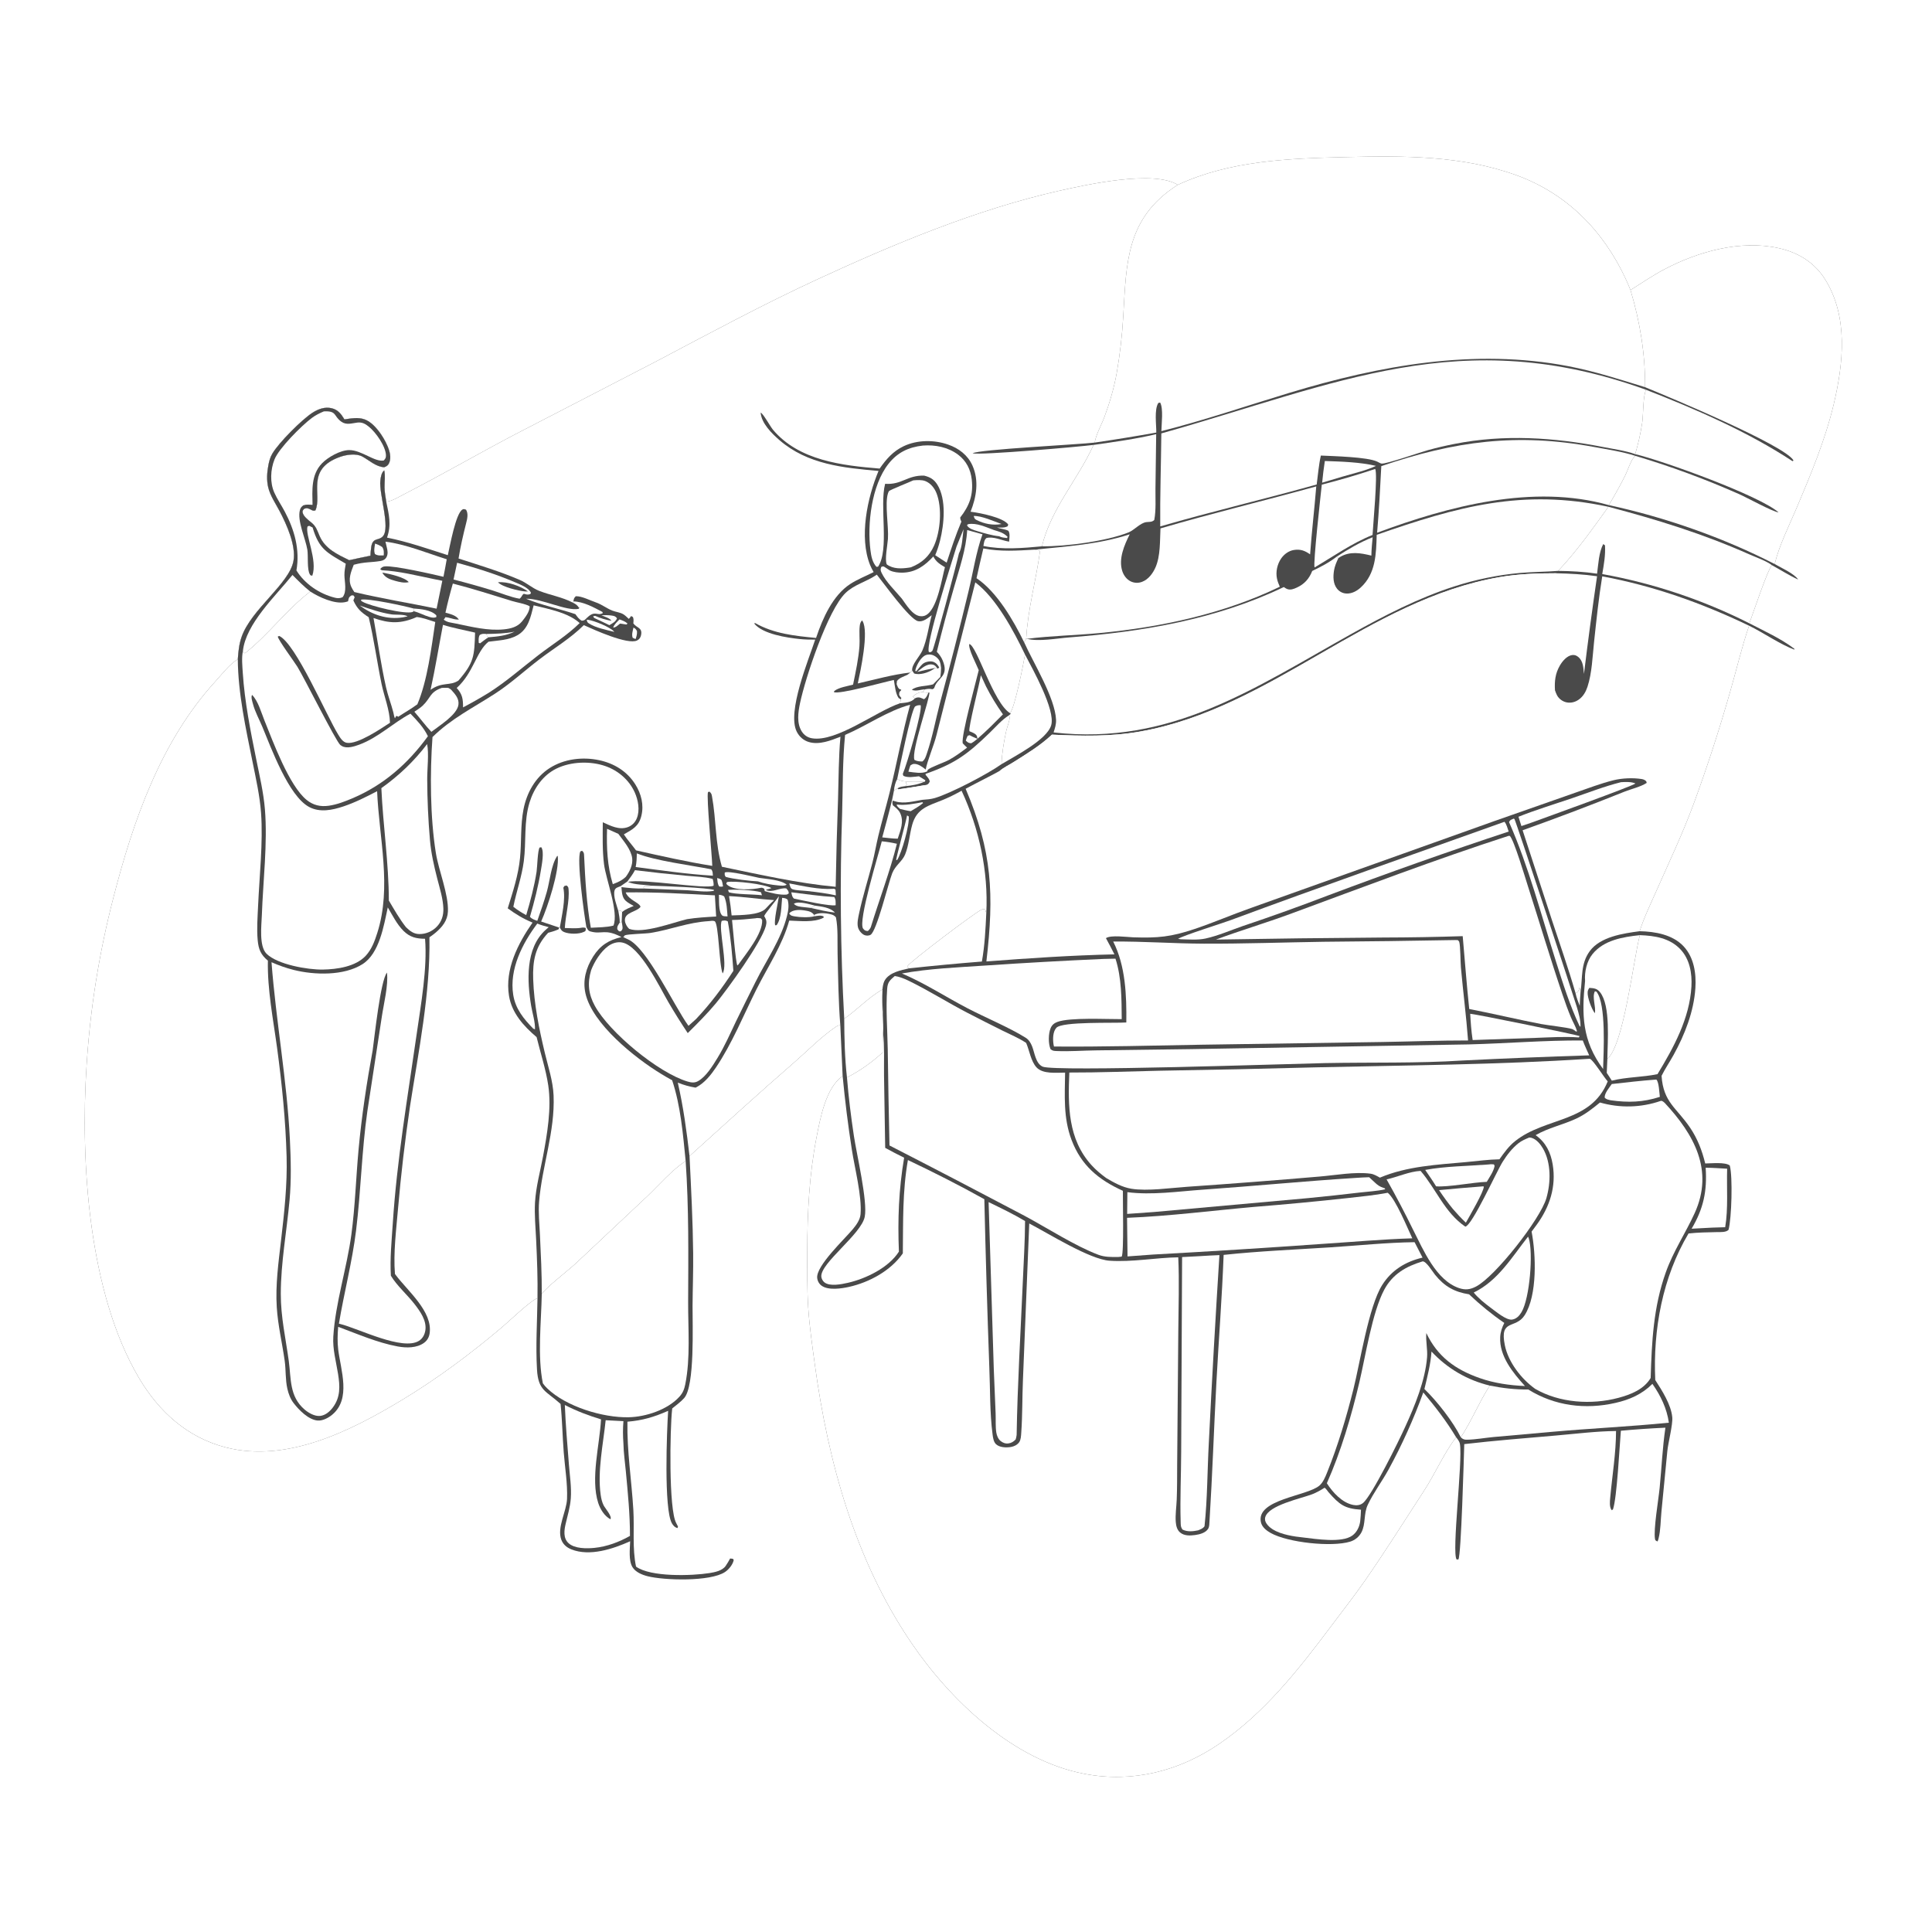 <svg width="200" height="200" viewBox="0 0 200 200" fill="none" xmlns="http://www.w3.org/2000/svg">
<rect x="0" y="0" width="200" height="200" fill="#808080" stroke="none"/>
<g clip-path="url(#clip0_802_3767)">
<path d="M0 0H200V200H0V0Z" fill="white"/>
<path d="M121.919 19.136C127.368 16.606 133.462 16.401 139.366 16.26C145.281 16.119 151.325 16.089 156.968 18.135C162.19 20.029 165.962 23.872 168.284 28.853C168.461 29.24 168.63 29.631 168.789 30.027C169.941 29.298 171.094 28.513 172.299 27.876C175.786 26.034 180.189 24.81 184.13 25.687C186.14 26.134 187.832 27.156 188.937 28.926C191.349 32.788 190.83 37.629 189.825 41.855C188.946 45.545 187.436 49.163 185.959 52.645C185.177 54.489 184.186 56.443 183.713 58.39C184.352 58.757 185.773 59.402 186.141 59.994C185.199 59.562 184.338 59.002 183.429 58.507C183.026 58.856 181.435 63.607 181.093 64.525C182.659 65.339 184.334 66.089 185.744 67.155L185.764 67.252C184.344 66.746 182.514 65.479 181.064 64.772C180.29 67.049 179.745 69.395 179.076 71.704C177.96 75.617 176.699 79.483 175.294 83.301C174.18 86.308 172.804 89.206 171.508 92.136C170.893 93.526 170.197 94.949 169.739 96.399C171.338 96.433 173.161 96.747 174.3 97.978C175.366 99.13 175.604 100.782 175.505 102.29C175.345 104.716 174.41 107.103 173.245 109.213C172.846 109.934 172.371 110.633 172.005 111.369C172.187 114.138 173.571 114.669 174.975 116.764C175.736 117.898 176.201 119.121 176.524 120.442C177.149 120.44 178.595 120.275 179.067 120.653C179.383 121.819 179.255 126.137 178.939 127.311C178.671 127.59 178.09 127.54 177.723 127.547C176.745 127.566 175.771 127.582 174.797 127.688C172.106 132.212 171.111 137.635 171.352 142.862C172.047 143.936 172.987 145.396 173.112 146.708C173.184 147.468 172.689 149.325 172.602 150.215L171.99 156.503C171.904 157.38 171.911 158.408 171.697 159.252C171.678 159.325 171.636 159.506 171.574 159.574C171.451 159.498 171.356 159.49 171.328 159.338C171.148 158.353 171.689 155.23 171.805 154.042C172.009 151.965 172.098 149.857 172.403 147.793C170.863 147.863 169.326 147.968 167.791 148.11C167.65 149.789 167.388 155.034 166.977 156.247L166.85 156.341C166.583 156.019 166.656 155.412 166.691 155.021C166.897 152.743 167.289 150.428 167.292 148.138C165.239 148.158 163.157 148.425 161.111 148.601C157.934 148.875 154.747 149.127 151.579 149.494C151.543 150.709 151.261 161.061 150.972 161.432L150.791 161.437C150.258 160.751 151.431 151.273 151.132 149.491C151.085 149.214 150.907 149 150.738 148.787C149.503 150.391 148.574 152.537 147.446 154.275C145.392 157.439 143.377 160.65 141.219 163.743C140.128 165.305 138.944 166.81 137.801 168.334C134.432 172.828 130.914 177.316 126.225 180.517C122.061 183.361 117.249 184.576 112.26 183.629C104.893 182.23 98.382 176.036 94.289 169.99C88.528 161.481 85.73 151.381 84.357 141.293C84.085 139.296 83.788 137.289 83.662 135.277C83.542 133.349 83.565 131.408 83.568 129.477C83.573 125.572 83.773 121.615 84.52 117.776C84.894 115.855 85.475 112.58 87.23 111.397L86.989 106.14C86.781 106.138 86.675 106.193 86.509 106.307C84.971 107.355 83.573 108.799 82.162 110.026C78.517 113.191 74.962 116.443 71.379 119.677C71.545 123.047 71.72 126.39 71.757 129.767C71.776 131.579 71.705 133.393 71.693 135.205C71.68 137.087 71.944 143.489 70.82 144.734C70.465 145.129 70.004 145.463 69.591 145.798L69.576 145.921C69.356 147.879 69.206 156.272 70.006 157.677C70.07 157.79 70.127 157.913 70.186 158.029L70.136 158.185C69.857 158.115 69.703 157.947 69.559 157.699C68.707 156.237 69.032 148.083 69.166 146.049C67.723 146.683 66.521 147.047 64.951 147.173C64.897 150.225 65.384 153.265 65.564 156.308C65.68 158.253 65.443 160.265 65.841 162.173C67.343 163.272 71.617 163.136 73.445 162.844C74.016 162.753 74.773 162.606 75.123 162.1C75.291 161.857 75.441 161.595 75.582 161.335L75.87 161.366L75.957 161.492C75.859 161.967 75.45 162.47 75.051 162.735C73.526 163.747 68.764 163.607 67.033 163.169C66.467 163.025 65.791 162.751 65.472 162.227C65.054 161.541 65.211 160.33 65.232 159.551C63.469 160.341 61.054 161.153 59.141 160.388C58.665 160.197 58.283 159.873 58.104 159.383C57.641 158.114 58.647 156.476 58.7 155.156C58.762 153.591 58.481 151.915 58.358 150.353C58.226 148.686 58.204 147 58.031 145.338L57.946 145.261C56.526 143.992 55.717 143.959 55.59 141.78C55.447 139.324 55.606 136.857 55.641 134.401C55.082 134.493 52.697 136.776 52.041 137.332C48.778 140.1 45.279 142.714 41.613 144.925C36.334 148.11 29.739 151.453 23.4 149.841C19.41 148.826 16.46 146.141 14.403 142.676C9.169 133.862 8.3 120.264 8.968 110.219C9.062 108.767 9.189 107.317 9.351 105.871C9.513 104.424 9.708 102.983 9.938 101.546C10.168 100.108 10.431 98.677 10.728 97.253C11.025 95.828 11.356 94.411 11.719 93.002C13.771 85.007 16.621 76.756 22.283 70.554C22.953 69.821 23.77 68.744 24.617 68.243C24.675 67.452 24.744 66.707 25.003 65.951C25.989 63.081 29.96 60.431 30.381 58.064C30.664 56.476 29.663 54.276 28.942 52.906C28.527 52.117 27.976 51.329 27.766 50.455C27.585 49.701 27.638 48.914 27.782 48.16C27.863 47.734 27.966 47.345 28.187 46.967C28.842 45.846 31.229 43.447 32.343 42.729C32.933 42.347 33.627 42.089 34.334 42.259C34.998 42.42 35.32 42.857 35.655 43.414C36.35 43.316 37.07 43.169 37.75 43.418C38.762 43.788 39.679 45.167 40.096 46.134C40.336 46.689 40.55 47.379 40.268 47.96C40.151 48.2 40.007 48.276 39.771 48.369C38.888 48.309 38.246 47.66 37.5 47.256C36.869 46.915 35.874 47.063 35.231 47.287C31.591 48.554 33.38 51.252 32.65 52.837C32.367 52.931 32.278 52.78 32.014 52.677C31.774 52.584 31.695 52.587 31.462 52.688C31.382 52.809 31.3 52.867 31.323 53.021C31.386 53.44 31.871 53.802 32.186 54.055C32.736 54.496 32.809 54.854 33.078 55.475C33.657 56.818 34.918 57.385 36.15 57.992C36.879 57.823 37.615 57.68 38.347 57.526C38.365 57.225 38.381 56.916 38.429 56.618C38.595 55.595 39.184 56.006 39.628 55.528C40.446 54.647 39.214 51.127 39.375 49.738C39.417 49.382 39.488 48.918 39.776 48.691C39.903 49.27 39.797 49.867 39.807 50.456C39.816 50.95 39.907 51.445 39.984 51.933C40.557 51.907 41.375 51.392 41.884 51.131C45.67 49.189 49.365 47.052 53.129 45.065L68.042 37.352C73.511 34.465 78.976 31.522 84.59 28.926C92.504 25.266 101.117 21.675 109.609 19.759C112.467 19.113 119.445 17.573 121.919 19.136Z" fill="#4A4A4A"/>
<path d="M64.013 94.313L64.256 94.268L64.399 94.415L64.356 95.424L64.153 95.504C64.164 95.099 64.082 94.711 64.013 94.313Z" fill="white"/>
<path d="M74.239 90.895C74.381 90.932 74.497 90.96 74.623 91.038C74.77 91.129 74.809 91.578 74.848 91.76C74.717 91.804 74.599 91.783 74.463 91.776C74.267 91.519 74.28 91.212 74.239 90.895Z" fill="white"/>
<path d="M163.103 102.821C163.435 102.637 163.396 102.583 163.501 102.233L163.621 102.658C163.582 103.147 163.546 103.634 163.533 104.125C163.367 103.694 163.195 103.276 163.103 102.821Z" fill="white"/>
<path d="M64.153 95.504L64.356 95.424C64.385 95.579 64.421 95.737 64.436 95.894C64.465 96.187 64.454 96.187 64.274 96.409L64.078 96.408L63.905 96.204C63.869 95.879 63.989 95.779 64.153 95.504Z" fill="white"/>
<path d="M93.854 80.903C94.441 80.905 95.059 80.871 95.641 80.942C95.035 81.218 94.357 81.321 93.699 81.386L93.887 81.231L93.78 81.077L93.854 80.903Z" fill="white"/>
<path d="M94.943 69.56C95.367 69.226 95.931 68.678 96.519 68.793C96.795 68.847 96.907 69.013 97.056 69.225L96.807 69.145C96.179 69.259 95.563 69.409 94.943 69.56Z" fill="white"/>
<path d="M99.979 76.668C100.029 76.487 100.09 76.335 100.175 76.167L100.377 76.106C100.585 76.218 100.786 76.323 101.007 76.408L101.187 76.477C100.974 76.66 100.78 76.81 100.534 76.945C100.232 76.912 100.211 76.871 99.979 76.668Z" fill="white"/>
<path d="M94.501 72.096C94.751 71.854 95.158 71.64 95.512 71.642C95.722 71.677 95.902 71.715 96.115 71.695C95.995 71.951 95.909 72.242 95.646 72.381C95.36 72.257 95.181 72.136 94.855 72.229C94.802 72.244 94.755 72.277 94.706 72.301L94.501 72.096Z" fill="white"/>
<path d="M83.951 93.991C83.71 93.953 83.464 93.937 83.221 93.908C82.879 93.868 82.404 93.839 82.181 93.555C82.695 93.24 83.825 93.627 84.37 93.751L83.951 93.991Z" fill="white"/>
<path d="M92.878 80.645C93.166 80.816 93.52 80.891 93.854 80.903L93.78 81.078L93.887 81.231L93.699 81.386C93.395 81.435 93.165 81.428 92.919 81.618L92.543 81.832C92.572 81.449 92.689 80.981 92.878 80.645Z" fill="white"/>
<path d="M84.37 93.751C85.038 93.849 85.954 93.934 86.429 94.47C85.601 94.379 84.764 94.177 83.951 93.992L84.37 93.751Z" fill="white"/>
<path d="M100.798 53.416C101.587 53.371 102.915 53.978 103.68 54.247C103.663 54.249 103.646 54.251 103.629 54.253C102.761 54.407 101.888 54.228 101.097 53.833C100.867 53.718 100.881 53.651 100.798 53.416Z" fill="white"/>
<path d="M75.364 92.125C76.137 92.053 78.041 92.138 78.776 92.365L78.877 92.677C78.042 92.565 76.112 92.599 75.453 92.362L75.364 92.125Z" fill="white"/>
<path d="M95.494 83.043L95.553 83.131C95.162 83.463 94.719 83.711 94.28 83.974C93.907 83.925 93.545 83.83 93.18 83.743C93.04 83.607 92.834 83.485 92.825 83.288C93.735 83.392 94.603 83.206 95.494 83.043Z" fill="white"/>
<path d="M93.899 84.413L94.071 84.517C94.178 85.348 93.344 88.325 92.869 89.031L92.778 89.032C92.726 88.903 93.803 85.031 93.899 84.413Z" fill="white"/>
<path d="M74.424 92.627C74.647 92.655 74.783 92.671 74.97 92.802C75.252 93.46 75.254 94.16 75.316 94.865C75.158 94.852 74.868 94.875 74.753 94.763C74.356 94.373 74.454 93.166 74.424 92.627Z" fill="white"/>
<path d="M84.278 94.859C83.733 94.993 82.846 94.967 82.29 94.868C82.003 94.816 81.863 94.807 81.694 94.572C81.762 94.488 81.763 94.474 81.869 94.406C82.234 94.165 82.846 94.173 83.254 94.242C83.681 94.314 84.021 94.357 84.274 94.715L84.278 94.859Z" fill="white"/>
<path d="M67.497 91.691C68.515 91.72 73.316 91.888 73.926 92.132L73.873 92.224C73.002 92.382 72.029 92.201 71.147 92.157L66.68 91.978L66.612 91.881L66.702 91.746L67.497 91.691Z" fill="white"/>
<path d="M81.703 91.451C83.109 91.719 84.791 92.104 86.212 92.013C86.4 92.001 86.291 91.978 86.489 92.084L86.529 92.687C85.541 92.47 84.534 92.349 83.529 92.234C83.09 92.183 82.455 92.19 82.046 92.055C81.801 91.974 81.775 91.667 81.703 91.451Z" fill="white"/>
<path d="M103.435 55.514C102.697 55.436 101.879 55.197 101.167 54.982C100.791 54.868 100.293 54.733 100.098 54.375L100.214 54.263C101.1 54.096 102.07 54.573 102.896 54.871C103.427 55.028 103.905 55.159 104.303 55.573L104.246 55.696C103.969 55.661 103.684 55.651 103.435 55.514Z" fill="white"/>
<path d="M138.381 57.621C139.543 56.865 140.802 56.121 142.095 55.617C142.036 56.25 141.973 56.88 141.963 57.517C140.867 57.245 139.744 57.042 138.715 57.662C138.621 57.719 138.634 57.713 138.544 57.782L138.381 57.621Z" fill="white"/>
<path d="M78.464 91.239C77.68 91.204 75.864 91 75.123 90.773C74.989 90.563 75.02 90.56 75.026 90.325C75.39 90.108 78.029 90.764 78.6 90.878C79.434 91.011 80.769 91.056 81.436 91.574C81.232 91.744 80.773 91.674 80.515 91.653C79.864 91.597 79.075 91.46 78.464 91.239Z" fill="white"/>
<path d="M81.917 92.371C83.4 92.548 84.872 92.774 86.364 92.86C86.542 93.148 86.499 93.374 86.507 93.709C85.881 93.838 83.026 93.197 82.191 93.02C81.979 92.822 81.984 92.648 81.917 92.371Z" fill="white"/>
<path d="M79.112 91.999C78.969 91.935 78.911 91.872 78.754 91.906C77.861 92.1 76.058 92.224 75.313 91.623C75.263 91.584 75.226 91.532 75.182 91.486L75.253 91.311C76.056 91.157 79.141 91.514 79.86 91.937C79.702 91.997 79.578 92.037 79.41 92.067L79.287 92.131C79.941 92.461 80.755 91.852 81.403 91.973C81.57 92.185 81.644 92.224 81.652 92.489L81.448 92.607C80.713 92.667 79.873 92.456 79.168 92.25L79.112 91.999Z" fill="white"/>
<path d="M92.878 80.645C93.115 79.539 94.286 73.693 94.719 73.137C94.972 73.008 95.028 72.996 95.311 73.004C95.48 73.7 93.889 79.1 93.456 80.124L93.518 80.315C93.976 80.538 94.637 80.411 95.129 80.359L95.792 80.772L95.755 80.907L95.641 80.942C95.06 80.871 94.441 80.905 93.854 80.903C93.52 80.891 93.166 80.816 92.878 80.645Z" fill="white"/>
<path d="M75.471 92.765C77.037 92.837 78.576 93.079 80.138 93.181C79.818 93.46 79.537 93.76 79.25 94.072C78.581 94.754 76.657 94.72 75.737 94.765C75.672 94.092 75.586 93.432 75.471 92.765Z" fill="white"/>
<path d="M137.147 47.723C138.849 47.78 140.778 47.837 142.438 48.226C141.985 48.457 141.484 48.601 141.004 48.767C139.62 49.147 138.241 49.547 136.869 49.967C136.94 49.216 137.033 48.468 137.147 47.723Z" fill="white"/>
<path d="M99.745 54.787C99.643 55.524 99.619 56.643 99.265 57.297C99.069 58.257 96.688 67.125 96.523 67.365C96.475 67.434 96.39 67.467 96.324 67.518L96.156 67.492C95.777 66.734 98.575 58.042 99.021 56.577L99.745 54.787Z" fill="white"/>
<path d="M65.921 88.342C67.831 89.11 71.457 89.564 73.62 89.987C73.804 90.204 73.77 90.377 73.797 90.651C71.136 90.493 68.448 90.097 65.804 89.753C65.899 89.275 65.917 88.827 65.921 88.342Z" fill="white"/>
<path d="M78.196 95.063C78.38 95.01 78.569 95.047 78.758 95.062L78.897 95.228C78.99 96.62 77.215 98.741 76.442 99.843L76.33 99.945C76.151 99.586 75.863 95.962 75.78 95.238C76.591 95.227 77.39 95.146 78.196 95.063Z" fill="white"/>
<path d="M153.545 122.808L153.603 122.841C153.602 123.377 152.104 125.93 151.747 126.57C151.268 126.12 150.835 125.651 150.405 125.154C149.891 124.523 149.423 123.879 148.972 123.202C150.495 123.056 152.019 122.924 153.545 122.808Z" fill="white"/>
<path d="M97.231 69.105C97.201 69.054 97.172 69.002 97.141 68.952C96.991 68.708 96.779 68.534 96.493 68.481C96.19 68.425 95.744 68.529 95.507 68.739C95.268 68.952 95.073 69.251 94.852 69.49L94.746 69.455C94.813 68.967 95.226 68.228 95.63 67.934C95.882 67.751 96.162 67.715 96.46 67.784C96.766 67.856 97.11 68.134 97.251 68.405C97.356 68.605 97.391 68.911 97.419 69.13C97.412 69.455 97.395 69.76 97.342 70.08L96.592 70.844C95.96 71.038 94.866 70.983 94.392 71.411C94.855 71.595 95.261 71.377 95.752 71.365L95.512 71.642C95.158 71.641 94.751 71.854 94.501 72.096L94.706 72.301C94.296 72.741 93.733 72.737 93.169 72.802L93.274 72.403L93.293 72.236C93.184 72.143 93.136 72.046 93.064 71.924C93.09 71.636 93.089 71.64 93.293 71.436L93.259 71.375C93.218 71.366 93.174 71.368 93.136 71.349C92.941 71.246 92.892 71.011 92.81 70.82L92.839 70.506C93.063 70.171 93.58 70.018 93.939 69.849L94.221 69.62L94.43 69.42L94.634 69.718C94.734 69.745 94.762 69.757 94.857 69.769C95.485 69.851 96.32 69.537 96.807 69.145L97.056 69.225L97.231 69.105Z" fill="white"/>
<path d="M62.842 85.798L64.014 86.323C64.537 87.047 65.329 87.927 65.443 88.841C65.529 89.537 65.185 90.218 64.788 90.764C64.384 91.15 63.954 91.339 63.436 91.526C62.866 89.637 62.782 87.755 62.842 85.798Z" fill="white"/>
<path d="M171.41 111.759L171.467 111.759C171.734 111.999 171.774 113.141 171.827 113.548C170.079 114.112 168.541 114.155 166.729 113.899C166.472 113.828 166.297 113.826 166.115 113.623C166.096 113.156 166.591 112.603 166.85 112.219C168.369 112.046 169.885 111.873 171.41 111.759Z" fill="white"/>
<path d="M167.81 80.971C168.255 80.949 168.894 80.913 169.299 81.106C169.008 81.38 159.835 84.687 158.517 85.166L157.496 85.514L157.192 84.55C158.993 83.831 160.892 83.26 162.729 82.634C164.402 82.064 166.095 81.396 167.81 80.971Z" fill="white"/>
<path d="M101.538 69.897L102.063 71.038C102.577 72.058 103.167 73.016 103.823 73.951C102.964 74.816 102.115 75.685 101.187 76.477C101.143 76.227 101.147 76.129 100.925 75.969C100.767 75.854 100.534 75.775 100.355 75.696C100.22 75.328 101.414 70.757 101.538 69.897Z" fill="white"/>
<path d="M154.051 120.548C154.265 120.513 154.433 120.511 154.648 120.536L154.722 120.696C154.616 121.27 154.203 121.838 153.91 122.344C152.461 122.392 149.898 122.911 148.663 122.807C148.312 122.227 147.917 121.671 147.535 121.11C149.628 120.724 151.923 120.714 154.051 120.548Z" fill="white"/>
<path d="M156.71 84.739C156.733 84.759 156.76 84.776 156.781 84.799C156.9 84.931 162.902 103.122 163.237 104.258C163.432 104.92 163.635 105.588 163.61 106.286L163.518 106.226C162.501 104.072 161.795 101.802 161.074 99.536C159.549 94.742 158.253 89.705 156.217 85.109C156.332 84.85 156.463 84.852 156.71 84.739Z" fill="white"/>
<path d="M65.729 90.081C67.5 90.3 69.274 90.492 71.051 90.657C71.93 90.746 72.923 90.755 73.774 90.986C73.848 91.24 73.883 91.414 73.872 91.683C73.144 92.09 66.377 90.924 65.007 91.297C65.745 91.618 66.695 91.569 67.497 91.691L66.702 91.746L66.612 91.881L66.68 91.978C65.893 92.006 65.11 91.931 64.329 91.833C64.378 92.327 64.382 92.903 64.783 93.261C65.015 93.469 65.332 93.627 65.601 93.784C65.183 93.964 64.749 94.117 64.399 94.415L64.256 94.267L64.013 94.313C63.855 93.748 63.446 92.748 63.624 92.169C63.711 91.885 63.988 91.848 64.236 91.742L64.949 91.249C65.225 90.869 65.514 90.499 65.729 90.081Z" fill="white"/>
<path d="M91.282 87.092C91.818 87.144 92.321 87.223 92.846 87.347C92.15 90.163 91.012 93.159 90.147 95.975C90.063 96.152 89.987 96.247 89.842 96.377C89.602 96.365 89.523 96.339 89.357 96.138C88.776 95.436 90.972 88.367 91.282 87.092Z" fill="white"/>
<path d="M55.622 95.607C56.002 95.772 56.404 95.87 56.802 95.981C56.692 96.073 56.585 96.167 56.479 96.263C54.372 98.164 54.556 101.596 54.994 104.168C55.122 104.918 55.416 105.807 55.38 106.559L55.196 106.478C54.205 105.467 53.359 104.433 53.128 102.981C52.706 100.331 54.085 97.649 55.622 95.607Z" fill="white"/>
<path d="M176.57 120.884C177.31 120.885 178.054 120.944 178.794 120.985C178.733 122.947 178.917 125.113 178.591 127.041L177.222 127.084L175.116 127.196C176.347 125.118 176.732 123.289 176.57 120.884Z" fill="white"/>
<path d="M152.195 104.945C152.975 105.015 163.368 107.147 163.522 107.259L163.441 107.394C161.972 107.286 160.479 107.388 159.009 107.439L152.449 107.666C152.31 106.757 152.245 105.861 152.195 104.945Z" fill="white"/>
<path d="M96.619 57.605C96.899 58.169 97.298 58.403 97.819 58.716C97.486 59.978 97.081 62.663 96.058 63.543C95.821 63.747 95.566 63.825 95.253 63.786C94.445 63.686 93.802 62.576 93.361 61.975C92.692 61.166 91.711 60.245 91.267 59.309C91.147 59.056 91.128 58.943 91.231 58.687C91.291 58.669 91.347 58.636 91.409 58.632C91.536 58.625 91.996 58.999 92.142 59.065C92.513 59.234 93.01 59.29 93.414 59.282C94.786 59.257 95.727 58.567 96.619 57.605Z" fill="white"/>
<path d="M94.109 100.244C94.037 100.211 93.971 100.147 93.909 100.098C93.917 100.073 93.923 100.048 93.934 100.024C94.146 99.595 100.928 94.468 101.581 94.18C101.768 94.097 101.785 94.082 101.983 94.155L102.102 94.522C102.021 96.199 101.941 97.883 101.645 99.538C99.129 99.737 96.617 99.972 94.109 100.244Z" fill="white"/>
<path d="M158.183 128.017C158.208 128.073 158.238 128.127 158.257 128.186C158.733 129.663 158.363 134.401 157.506 135.834C157.286 136.203 156.986 136.532 156.542 136.602C155.92 136.7 154.81 135.729 154.304 135.369C153.689 134.911 153.045 134.398 152.559 133.804C155.086 132.574 156.504 130.147 158.183 128.017Z" fill="white"/>
<path d="M87.394 105.459C88.771 104.506 89.878 103.275 91.352 102.423C91.321 103.314 91.294 104.243 91.388 105.129C91.403 105.711 91.459 106.325 91.419 106.904C91.357 107.591 91.361 108.273 91.363 108.962C90.232 109.99 89.039 110.843 87.678 111.541C87.451 109.559 87.404 107.456 87.394 105.459Z" fill="white"/>
<path d="M64.769 92.382C67.852 92.337 70.926 92.524 74.004 92.685C74.054 93.415 74.098 94.146 74.136 94.877C73.124 94.935 72.12 94.991 71.118 95.151C69.588 95.523 66.579 96.683 65.128 96.155C64.911 95.955 64.716 95.613 64.691 95.314C64.614 94.429 65.907 94.419 66.308 93.875C66.191 93.418 65.099 93.201 64.769 92.382Z" fill="white"/>
<path d="M148.187 139.909C148.388 140.126 148.597 140.335 148.813 140.537C149.03 140.738 149.253 140.932 149.484 141.117C149.714 141.302 149.952 141.478 150.195 141.646C150.439 141.813 150.688 141.971 150.944 142.121C151.199 142.27 151.459 142.409 151.725 142.539C151.99 142.669 152.261 142.789 152.535 142.899C152.809 143.009 153.087 143.109 153.369 143.198C153.651 143.288 153.936 143.367 154.223 143.435C153.116 145.15 152.354 147.066 151.223 148.791C150.422 147.163 148.75 145.038 147.455 143.79C147.761 142.506 148.101 141.23 148.187 139.909Z" fill="white"/>
<path d="M106.11 67.756C106.916 69.292 109.268 73.496 108.822 75.066C108.391 76.583 105.03 78.287 103.681 79.103C103.715 77.967 103.929 76.744 104.171 75.637C104.261 75.232 104.518 74.647 104.515 74.261C104.514 74.187 104.476 74.118 104.457 74.046L104.635 73.893L104.559 73.824C105.049 73.283 105.953 68.707 106.11 67.756Z" fill="white"/>
<path d="M100.123 54.872L101.708 55.309C101.04 57.162 100.732 59.259 100.27 61.178C99.34 65.044 98.355 68.896 97.316 72.734C96.863 74.472 96.532 76.299 95.95 77.997C95.848 78.294 95.748 78.654 95.473 78.831C95.169 78.818 94.942 78.814 94.666 78.665C94.281 77.844 96.34 72.086 96.204 71.682L96.115 71.695C95.902 71.715 95.722 71.677 95.512 71.642L95.752 71.364C95.78 71.359 95.808 71.353 95.837 71.348C96.092 71.3 96.262 71.291 96.522 71.349C96.696 71.25 96.686 71.296 96.754 71.097C97.083 70.14 98.276 70.007 97.584 68.365C97.437 68.016 97.235 67.746 96.981 67.469C97.531 65.225 98.128 62.992 98.769 60.771C99.315 58.845 100.01 56.882 100.123 54.872Z" fill="white"/>
<path d="M137.121 154.008C137.266 154.092 137.41 154.339 137.527 154.471C138.651 155.745 139.172 156.173 140.889 156.283C140.87 156.676 140.858 157.077 140.809 157.468C140.738 158.038 140.472 158.608 140 158.954C138.914 159.752 136.24 159.315 134.945 159.164C134.674 159.137 134.403 159.104 134.134 159.064C133.142 158.913 131.712 158.602 131.114 157.726C130.973 157.519 130.907 157.293 130.982 157.045C131.351 155.812 134.661 155.131 135.818 154.691C136.285 154.513 136.7 154.275 137.121 154.008Z" fill="white"/>
<path d="M155.743 85.072C155.961 85.313 156.063 85.77 156.177 86.08C149.91 88.157 143.687 90.359 137.508 92.684C134.577 93.808 131.623 94.869 128.647 95.867C127.39 96.3 126.105 96.865 124.809 97.152C123.991 97.332 123.078 97.249 122.241 97.233L121.955 97.188C122.483 96.838 126.413 95.618 127.412 95.247C136.816 91.756 146.297 88.451 155.743 85.072Z" fill="white"/>
<path d="M101.794 56.775C103.559 57.122 105.301 57.004 107.083 56.9C107.294 56.931 107.493 56.921 107.663 57.055C107.259 60.057 106.398 63.057 106.234 66.094L106.02 66.493C104.93 64.26 103.209 61.266 101.089 59.856C101.316 58.827 101.551 57.8 101.794 56.775Z" fill="white"/>
<path d="M104.457 74.046C104.476 74.118 104.514 74.187 104.515 74.261C104.518 74.647 104.261 75.232 104.171 75.637C103.929 76.744 103.715 77.967 103.681 79.102C102.244 80.128 98.464 82.103 96.785 82.61C96.36 82.738 95.905 82.764 95.465 82.799C94.596 82.945 93.585 83.223 92.726 82.97C92.666 82.952 92.605 82.936 92.544 82.918C92.502 82.905 92.46 82.891 92.418 82.877C92.363 83.104 92.366 83.142 92.433 83.365C92.72 83.6 93.029 83.835 93.189 84.179C93.601 85.068 93.215 85.957 92.932 86.82C92.398 86.816 91.861 86.74 91.33 86.686C91.679 85.394 92.041 84.097 92.351 82.795C92.423 82.476 92.48 82.153 92.543 81.832L92.919 81.618L93.007 81.71C93.909 81.592 94.807 81.431 95.705 81.286C95.77 81.273 95.838 81.269 95.901 81.248C96.112 81.181 96.153 81.087 96.246 80.906C96.209 80.651 96.053 80.498 95.896 80.304C95.796 80.181 95.818 80.251 95.817 80.109C98.862 79.045 100.124 78.106 102.439 75.869C103.067 75.262 103.715 74.504 104.457 74.046Z" fill="white"/>
<path d="M93.007 81.71C93.909 81.591 94.807 81.431 95.705 81.286L95.739 81.743C95.516 81.954 95.302 81.94 95.021 82.037C94.427 81.816 93.707 82.512 93.05 82.076L93.007 81.71Z" fill="white"/>
<path d="M94.541 49.727C94.928 49.695 95.428 49.656 95.795 49.804C96.338 50.022 96.733 50.517 96.944 51.049C97.547 52.569 97.355 54.993 96.698 56.476C96.203 57.593 95.423 58.283 94.306 58.724C94.243 58.736 94.181 58.749 94.118 58.758C93.328 58.878 92.473 58.918 91.801 58.428C91.566 57.961 91.876 56.406 91.918 55.797C92.008 54.514 91.575 52.128 91.926 51.064C91.941 51.017 91.997 50.872 92.024 50.843C92.16 50.695 94.15 49.915 94.541 49.727Z" fill="white"/>
<path d="M142.361 48.546C142.637 49.071 142.138 54.351 142.086 55.378C139.969 56.222 138.046 57.587 136.086 58.738C135.91 58.418 136.727 51.167 136.832 50.169C138.695 49.696 140.538 49.155 142.361 48.546Z" fill="white"/>
<path d="M164.087 101.544C164.012 100.615 164.262 99.501 164.851 98.772C166.031 97.312 168.009 96.993 169.756 96.806C169.082 99.377 168.114 108.111 166.394 109.627C166.403 107.889 166.752 104.1 165.63 102.708C165.314 102.315 164.999 102.3 164.528 102.264C164.429 102.416 164.367 102.52 164.353 102.706C164.309 103.247 164.765 104.465 165.099 104.89C165.235 104.209 164.783 103.233 165.104 102.615L165.264 102.656C166.295 103.934 165.997 109 165.953 110.666C163.773 107.712 163.727 105.071 164.087 101.544Z" fill="white"/>
<path d="M140.413 121.932C140.851 121.893 141.295 121.885 141.735 121.866C141.927 122.047 142.124 122.224 142.315 122.405C142.621 122.695 142.826 122.837 143.232 122.973C143.269 122.986 143.307 122.997 143.345 123.009L143.396 123.115C142.551 123.305 141.666 123.345 140.805 123.446C139.015 123.658 137.223 123.852 135.428 124.027L119.455 125.467L116.683 125.664L116.704 123.412C119.219 123.742 121.989 123.331 124.519 123.154C129.819 122.783 135.11 122.264 140.413 121.932Z" fill="white"/>
<path d="M95.528 46.125C96.803 46.023 98.141 46.287 99.179 47.065C100.03 47.703 100.482 48.602 100.597 49.65C100.771 51.228 100.362 52.344 99.398 53.576C99.432 53.79 99.409 53.728 99.477 53.9C99.49 53.934 99.506 53.969 99.52 54.003C98.928 55.391 98.467 56.813 97.997 58.245C97.598 57.995 97.207 57.73 96.813 57.472C97.016 56.992 97.183 56.478 97.311 55.972C97.733 54.294 97.994 51.706 97.031 50.168C96.683 49.613 96.292 49.394 95.669 49.237C93.907 49.18 93.374 50.206 91.628 50.084C91.024 52.411 92.088 56.881 90.899 58.659L90.73 58.68C90.304 58.209 90.189 57.587 90.111 56.973C89.762 54.252 90.22 50.252 91.967 48.028C92.904 46.833 94.049 46.294 95.528 46.125Z" fill="white"/>
<path d="M73.41 95.352C73.597 95.33 73.795 95.287 73.974 95.36C74.403 95.534 74.44 99.903 74.807 100.767C75.383 99.935 74.345 96.124 74.713 95.327C74.976 95.282 75.091 95.251 75.34 95.378C75.652 97.033 75.796 98.82 75.918 100.5C74.759 102.295 73.523 103.934 72.055 105.491L71.271 106.193C69.795 104.175 66.982 98.068 64.985 97.229C64.788 97.146 64.597 97.051 64.404 96.959C64.667 97.068 64.52 96.918 64.698 96.823C64.936 96.695 66.844 96.658 67.341 96.577C69.472 96.234 71.151 95.489 73.41 95.352Z" fill="white"/>
<path d="M158.208 143.842C160.94 145.54 164.109 145.942 167.24 145.226C168.713 144.89 169.975 144.336 171.057 143.259C171.903 144.464 172.557 145.807 172.76 147.277C168.733 147.681 164.673 147.863 160.638 148.224L154.604 148.761C153.716 148.844 152.789 149.019 151.901 149.037C151.602 149.043 151.475 149.013 151.247 148.817C151.239 148.81 151.231 148.8 151.223 148.792C152.354 147.066 153.116 145.15 154.223 143.435C155.521 143.701 156.882 143.854 158.208 143.842Z" fill="white"/>
<path d="M102.34 124.442C103.616 125.062 104.897 125.673 106.115 126.403C106.106 128.482 105.972 130.573 105.883 132.651C105.655 137.942 105.331 143.251 105.242 148.545C105.226 148.707 105.186 148.85 105.144 149.007C104.936 149.229 104.705 149.381 104.398 149.421C104.085 149.463 103.826 149.365 103.583 149.173C103.331 148.973 103.184 148.6 103.137 148.291C103.04 147.656 103.093 146.954 103.066 146.308L102.879 141.795L102.34 124.442Z" fill="white"/>
<path d="M58.471 145.445C59.702 146.076 60.898 146.531 62.217 146.931C62.083 149.557 61.117 153.061 61.925 155.578C62.135 156.231 62.57 156.947 63.194 157.273C63.39 156.967 62.635 156.137 62.478 155.814C62.315 155.479 62.232 155.107 62.181 154.739C61.835 152.294 62.444 149.478 62.699 147.022L64.537 147.117C64.473 147.889 64.478 148.637 64.536 149.41C64.553 150.381 64.699 151.371 64.789 152.339C64.996 154.556 65.22 156.767 65.213 158.996C64.103 159.63 62.814 160.11 61.536 160.236C60.721 160.316 59.494 160.327 58.858 159.751C58.286 159.233 58.401 158.406 58.559 157.733C58.761 156.871 59.019 156.023 59.087 155.136C59.176 153.991 58.985 152.778 58.895 151.632C58.733 149.574 58.554 147.508 58.471 145.445Z" fill="white"/>
<path d="M100.963 60.288C103.14 61.921 104.949 65.344 106.11 67.756C105.953 68.706 105.049 73.283 104.559 73.824C102.833 72.78 101.122 66.803 100.339 66.669C100.22 67.178 101.106 68.827 101.319 69.375C101.036 70.582 99.496 76.12 99.658 76.942C99.806 77.099 99.951 77.25 100.113 77.393C99.514 77.844 98.92 78.29 98.262 78.652C97.761 78.928 96.353 79.406 96.04 79.689L95.983 79.857C95.401 80.122 94.656 79.959 94.038 79.885C94.096 79.664 94.163 79.456 94.241 79.242C94.378 79.158 94.446 79.089 94.612 79.079C95.04 79.054 95.519 79.406 95.83 79.666C95.964 78.836 96.684 77.155 96.946 76.091L100.963 60.288Z" fill="white"/>
<path d="M169.756 96.806C171.287 96.865 172.837 97.093 173.952 98.27C174.923 99.298 175.173 100.758 175.096 102.124C174.91 105.422 173.261 108.435 171.584 111.195C170.028 111.52 168.391 111.485 166.855 111.868C166.682 111.6 166.514 111.325 166.331 111.064C166.352 110.585 166.366 110.105 166.394 109.627C168.114 108.111 169.082 99.377 169.756 96.806Z" fill="white"/>
<path d="M124.167 130.038C124.854 129.985 125.547 129.964 126.235 129.928C125.825 136.396 125.459 142.868 125.138 149.342C124.981 152.21 124.996 155.147 124.691 158C124.506 158.25 124.316 158.292 124.036 158.418C123.494 158.533 122.924 158.593 122.415 158.342C122.217 158.068 122.232 157.878 122.222 157.539C122.148 155.135 122.269 152.679 122.276 150.269L122.371 130.132L124.167 130.038Z" fill="white"/>
<path d="M113.208 46.057C115.368 45.747 117.563 45.449 119.688 44.943L119.613 50.552C119.6 51.606 119.687 52.799 119.489 53.832C119.232 54.067 119.004 54.008 118.668 54.05C118.036 54.13 117.42 54.88 116.812 55.12C114.495 56.034 110.358 56.574 107.861 56.555C108.79 52.672 111.596 49.618 113.208 46.057Z" fill="white"/>
<path d="M91.419 106.904C91.568 108.355 91.499 109.867 91.514 111.327L91.635 118.825C92.28 119.183 92.934 119.519 93.596 119.846C93.038 123.125 92.918 126.248 93.055 129.567C92 131.231 89.63 132.377 87.755 132.8C87.099 132.947 85.914 133.193 85.347 132.752C85.174 132.618 85.034 132.367 85.021 132.146C84.934 130.751 89.147 127.777 89.517 125.965C89.839 124.387 88.678 119.483 88.391 117.566C88.093 115.572 87.838 113.551 87.678 111.541C89.039 110.843 90.232 109.99 91.363 108.962C91.361 108.273 91.357 107.591 91.419 106.904Z" fill="white"/>
<path d="M143.657 123.476C144.479 124.123 145.717 127.171 146.201 128.191C143.095 128.286 139.993 128.568 136.892 128.768C131.051 129.183 125.207 129.551 119.36 129.87C118.48 129.93 117.6 129.994 116.721 130.063L116.673 126.069C121.061 125.895 125.487 125.321 129.863 124.934C133.082 124.679 136.297 124.375 139.508 124.024C140.89 123.864 142.291 123.739 143.657 123.476Z" fill="white"/>
<path d="M158.295 117.76C158.391 117.762 158.444 117.758 158.544 117.788C159.056 117.94 159.462 118.437 159.72 118.879C160.59 120.369 160.547 122.426 160.079 124.042C159.456 126.191 154.793 132.146 152.799 133.182C152.193 133.497 151.694 133.562 151.045 133.344C148.661 132.544 147.342 129.386 146.295 127.328C145.429 125.554 144.51 123.808 143.539 122.089C144.702 121.836 145.872 121.276 147.058 121.21C148.662 123.077 149.557 125.538 151.688 126.981C152.407 126.854 154.908 121.3 155.556 120.267C156 119.561 156.522 118.881 157.177 118.356C157.513 118.087 157.901 117.925 158.295 117.76Z" fill="white"/>
<path d="M166.503 52.463C171.512 53.784 176.325 55.27 181.065 57.377C181.781 57.695 182.81 58.041 183.429 58.506C183.026 58.856 181.435 63.607 181.093 64.525C180.494 64.222 179.889 63.931 179.279 63.65C178.669 63.369 178.054 63.099 177.434 62.841C176.815 62.582 176.19 62.335 175.562 62.099C174.933 61.862 174.3 61.638 173.663 61.425C173.026 61.211 172.386 61.01 171.742 60.819C171.098 60.629 170.45 60.451 169.8 60.284C169.149 60.118 168.496 59.963 167.84 59.819C167.184 59.676 166.525 59.545 165.864 59.426C166.036 58.422 166.209 57.474 166.148 56.453L165.971 56.328L166.044 56.219L166.131 56.363L165.972 56.307C165.509 57.188 165.461 58.406 165.329 59.387C164.005 59.189 162.639 59.11 161.3 59.098C163.236 57.047 164.86 54.746 166.503 52.463Z" fill="white"/>
<path d="M80.965 92.945C81.228 92.979 81.328 92.966 81.537 93.137C81.695 93.722 81.612 94.253 81.466 94.834C80.861 97.244 79.309 99.439 78.208 101.658C77.53 103.01 76.859 104.364 76.195 105.723C75.583 107.004 75.018 108.305 74.274 109.518C73.786 110.313 73.089 111.464 72.252 111.924C71.894 112.121 71.547 112.07 71.174 111.959C68.132 111.049 63.086 106.869 61.581 104.131C60.906 102.904 60.801 101.766 61.192 100.441C61.531 99.554 62.18 98.509 62.952 97.946C63.369 97.643 63.886 97.468 64.402 97.567C66.264 97.925 68.296 102.215 69.204 103.766C69.836 104.846 70.5 105.906 71.195 106.947C72.191 105.954 73.188 104.968 74.089 103.886C75.29 102.442 78.842 97.527 79.285 95.844C79.384 95.468 79.347 95.232 79.153 94.903C79.138 94.878 79.123 94.854 79.108 94.83C79.203 94.548 80.347 93.212 80.634 92.767C80.552 93.397 80.089 95.333 80.248 95.787L80.398 95.772C80.908 95.06 80.874 93.803 80.965 92.945Z" fill="white"/>
<path d="M90.766 59.487C91.457 60.333 94.17 64.129 95.042 64.305C95.57 64.412 96.056 63.974 96.452 63.682C96.121 64.893 95.978 66.181 95.483 67.34C95.231 67.932 94.338 68.811 94.43 69.42L94.221 69.62L93.939 69.849C93.58 70.018 93.063 70.171 92.839 70.506L92.81 70.82C92.892 71.01 92.941 71.246 93.136 71.348C93.174 71.368 93.218 71.366 93.259 71.375L93.293 71.436C93.089 71.64 93.09 71.636 93.064 71.924C93.136 72.046 93.184 72.143 93.293 72.236L93.274 72.403L93.169 72.802C90.721 73.62 86.582 76.857 84.049 76.426C83.593 76.348 83.231 76.095 82.988 75.704C82.461 74.853 82.622 73.728 82.817 72.797C83.376 70.14 85.701 63.143 87.529 61.385C88.438 60.511 89.652 60.236 90.675 59.55C90.705 59.53 90.735 59.508 90.766 59.487Z" fill="white"/>
<path d="M88.309 70.873C88.58 69.557 88.873 68.219 88.971 66.878C89.021 66.188 88.922 65.469 89.002 64.787C89.029 64.559 89.081 64.392 89.24 64.22C89.259 64.248 89.279 64.275 89.296 64.304C89.956 65.416 89.084 69.427 88.799 70.75C90.576 70.346 92.41 69.826 94.221 69.62L93.939 69.849C93.58 70.018 93.063 70.171 92.839 70.506L92.809 70.82C92.892 71.01 92.941 71.246 93.136 71.348C93.174 71.368 93.218 71.366 93.259 71.375L93.293 71.436C93.089 71.64 93.09 71.636 93.064 71.924C93.136 72.046 93.184 72.143 93.293 72.236L93.274 72.403L93.032 72.27C92.689 71.775 92.641 70.981 92.534 70.391C91.575 70.581 86.879 71.922 86.322 71.645L86.371 71.525C86.844 71.16 87.725 71.032 88.309 70.873Z" fill="#4A4A4A"/>
<path d="M142.992 48.252C150.592 45.663 157.05 44.794 165.014 46.27C166.427 46.532 167.943 46.753 169.311 47.196C169.213 47.263 169.171 47.283 169.093 47.391C168.739 47.884 168.514 48.675 168.237 49.232C167.71 50.272 167.146 51.291 166.543 52.289C158.719 50.067 149.938 52.404 142.559 55.148C142.752 52.857 142.875 50.548 142.992 48.252Z" fill="white"/>
<path d="M84.274 94.715C84.753 94.445 85.459 94.513 85.997 94.645C86.231 94.702 86.378 94.776 86.536 94.963C86.769 96.137 86.677 97.51 86.707 98.718C86.767 101.186 86.793 103.68 86.989 106.14C86.781 106.138 86.675 106.193 86.509 106.307C84.971 107.355 83.573 108.8 82.162 110.026C78.517 113.191 74.962 116.443 71.379 119.677C71.084 117.129 70.743 114.577 70.165 112.075C70.779 112.318 71.355 112.484 72.005 112.592C72.055 112.566 72.105 112.541 72.154 112.514C72.957 112.074 73.598 111.273 74.103 110.524C75.783 108.034 76.959 105.109 78.305 102.423C79.457 100.121 81.023 97.785 81.699 95.299C82.814 95.335 84.239 95.522 85.256 95.002L85.264 94.872C84.968 94.713 84.599 94.815 84.278 94.859L84.274 94.715Z" fill="white"/>
<path d="M147.268 130.578C147.646 130.552 148.291 131.637 148.551 131.958C149.527 133.165 150.544 133.743 152.077 133.987C153.245 135.088 154.401 136.04 155.725 136.949C155.488 137.415 155.327 137.887 155.3 138.413C155.198 140.396 156.62 142.105 157.862 143.48C156.286 143.414 154.691 143.189 153.198 142.666C150.656 141.776 148.819 140.449 147.653 137.997C147.576 138.838 147.798 139.674 147.729 140.518C147.532 142.916 146.464 145.528 145.475 147.683C144.834 149.123 141.997 154.866 141.098 155.59C140.808 155.823 140.446 155.863 140.09 155.793C138.933 155.566 137.958 154.49 137.355 153.545C138.817 150.258 139.897 146.59 140.72 143.093C141.354 140.4 142.058 135.831 143.292 133.518C144.159 131.891 145.557 131.092 147.268 130.578Z" fill="white"/>
<path d="M114.229 99.268L115.474 99.24C116.113 101.21 116.106 103.445 116.121 105.501C114.578 105.514 110.753 105.303 109.455 105.791C109.135 105.912 108.903 106.098 108.767 106.419C108.521 106.994 108.505 108.037 108.755 108.617C108.975 108.793 109.118 108.791 109.402 108.803C110.729 108.862 112.103 108.749 113.435 108.734L123.208 108.605L152.075 108.116C155.998 108.015 159.924 107.685 163.85 107.71C164.042 108.232 164.289 108.74 164.514 109.249C160.155 109.387 155.797 109.565 151.44 109.781C146.705 110.087 141.9 109.956 137.153 110.051C133.659 110.121 109.186 110.964 107.942 110.421C107.202 110.098 107.11 108.972 106.836 108.298C106.692 107.946 106.506 107.633 106.177 107.426C104.458 106.35 102.004 105.341 100.14 104.367C97.887 103.191 95.705 101.765 93.367 100.774C96.168 100.265 99.126 100.147 101.966 99.954C106.051 99.678 110.139 99.449 114.229 99.268Z" fill="white"/>
<path d="M87.483 76.079C89.715 75.123 91.879 73.585 94.215 72.954C93.392 75.97 92.838 79.062 92.081 82.096C91.71 83.581 91.278 85.053 90.921 86.54C90.698 87.467 90.546 88.404 90.307 89.329C89.86 91.061 89.311 92.781 88.938 94.53C88.842 94.98 88.704 95.555 88.821 96.005C88.902 96.316 89.189 96.673 89.487 96.799C89.674 96.878 89.953 96.877 90.127 96.768C90.764 96.369 91.951 91.45 92.357 90.41C92.688 89.565 93.399 89.188 93.7 88.448C94.086 87.5 94.155 86.353 94.436 85.361C94.915 83.669 96.122 83.407 97.584 82.814C98.265 82.537 98.899 82.212 99.544 81.858C101.365 85.778 102.323 90.203 102.102 94.522L101.983 94.155C101.785 94.082 101.768 94.097 101.581 94.18C100.928 94.468 94.146 99.594 93.934 100.024C93.923 100.047 93.917 100.073 93.909 100.098C93.971 100.147 94.037 100.21 94.109 100.244C93.272 100.431 92.127 100.655 91.621 101.433C91.115 102.21 91.425 104.162 91.388 105.129C91.294 104.243 91.321 103.313 91.352 102.423C89.877 103.275 88.771 104.506 87.394 105.459C87.007 98.353 86.935 91.243 87.179 84.13C87.254 81.46 87.219 78.736 87.483 76.079Z" fill="white"/>
<path d="M120.132 54.7C125.468 53.133 130.896 51.836 136.259 50.351C136.07 52.697 135.789 55.04 135.622 57.387C135.085 57.006 134.622 56.828 133.95 56.933C133.412 57.017 132.939 57.364 132.632 57.804C132.22 58.395 132.039 59.21 132.196 59.917C132.258 60.196 132.369 60.479 132.485 60.739C126.702 63.537 120.188 64.93 113.825 65.534C111.332 65.771 108.789 65.813 106.309 66.131L106.234 66.094C106.398 63.057 107.259 60.057 107.663 57.055C107.493 56.921 107.294 56.931 107.083 56.9C110.405 56.56 113.75 56.358 116.948 55.31C116.386 56.429 115.766 57.858 116.181 59.126C116.324 59.561 116.614 59.962 117.028 60.173C117.403 60.363 117.83 60.38 118.222 60.233C118.881 59.986 119.344 59.358 119.617 58.735C120.14 57.541 120.067 55.982 120.132 54.7Z" fill="white"/>
<path d="M156.172 86.526L156.297 86.533C156.726 86.951 157.864 90.781 158.152 91.68C159.353 95.426 160.478 99.203 161.74 102.928C162.012 103.732 162.297 104.538 162.626 105.321C162.827 105.802 163.111 106.253 163.258 106.754L163.149 106.785C163.033 106.699 162.879 106.57 162.742 106.526C162.197 106.351 160.26 106.146 159.534 106.007C157.046 105.528 154.582 104.934 152.094 104.451C151.828 101.941 151.642 99.424 151.419 96.91C148.684 96.999 145.949 97.046 143.213 97.052C137.433 97.093 131.654 97.164 125.875 97.264C128.419 96.318 131.025 95.548 133.57 94.61C141.083 91.841 148.55 88.992 156.172 86.526Z" fill="white"/>
<path d="M56.084 133.959C56.425 133.362 58.874 131.47 59.604 130.788L67.004 123.837C68.146 122.753 69.703 120.968 70.98 120.199C71.314 125.081 71.256 129.88 71.236 134.766C71.225 137.543 71.489 140.58 70.938 143.307C70.831 143.836 70.683 144.204 70.317 144.604C69.101 145.938 66.852 146.676 65.083 146.714C62.396 146.772 58.605 145.614 56.649 143.725C56.482 143.566 56.331 143.392 56.198 143.203C55.621 140.388 56.032 136.849 56.084 133.959Z" fill="white"/>
<path d="M92.627 101.037C93.156 101.127 93.595 101.298 94.072 101.531C96.136 102.535 98.083 103.776 100.122 104.833C101.335 105.463 102.554 106.082 103.779 106.69C104.595 107.094 105.469 107.456 106.227 107.962C106.57 108.752 106.713 109.855 107.297 110.492C107.957 111.211 109.364 111.036 110.258 111.037C110.231 113.429 110.058 115.705 110.925 117.999C111.925 120.648 113.719 122.129 116.241 123.272C116.221 124.134 116.365 129.727 116.115 130.086L115.747 130.125C115.04 130.126 114.384 130.146 113.711 129.896C111.339 129.012 108.394 127.111 106.076 125.868C101.425 123.41 96.76 120.98 92.079 118.578C92.002 115.254 91.942 111.929 91.899 108.603C91.859 106.554 91.695 104.413 91.838 102.373C91.887 101.669 92.108 101.486 92.627 101.037Z" fill="white"/>
<path d="M150.643 97.313L150.915 97.321C150.963 97.38 151.036 97.427 151.059 97.499C151.184 97.888 151.183 99.591 151.233 100.15C151.458 102.671 151.785 105.184 151.974 107.709C149.007 107.705 146.041 107.819 143.075 107.868L124.458 108.147C119.343 108.234 114.22 108.378 109.105 108.336C109.083 108.233 109.071 108.19 109.057 108.092C108.984 107.578 108.979 106.813 109.353 106.398C109.961 105.723 115.346 105.936 116.596 105.846C116.629 103.055 116.522 100.002 115.239 97.469C118.361 97.44 121.488 97.676 124.611 97.688C128.741 97.703 132.88 97.554 137.011 97.492C141.555 97.458 146.099 97.398 150.643 97.313Z" fill="white"/>
<path d="M171.909 113.969L172.023 113.958C172.146 114.017 172.245 114.079 172.338 114.18C175.358 117.427 177.447 121.148 175.436 125.573C174.479 127.678 173.241 129.475 172.445 131.707C171.156 135.32 170.992 138.869 170.876 142.647C170.177 143.833 168.807 144.368 167.534 144.706C164.754 145.446 161.43 145.234 158.916 143.77C157.482 142.746 156.135 141.007 155.779 139.253C155.218 136.488 156.878 137.622 157.826 136.161C159.167 134.093 159.002 129.813 158.55 127.496C158.731 127.258 158.91 127.017 159.087 126.774C160.428 124.931 161.113 122.84 160.735 120.548C160.528 119.293 160.019 118.256 158.968 117.509C160.295 116.747 161.779 116.444 163.154 115.807C164.08 115.379 164.845 114.773 165.631 114.131C165.886 114.204 166.144 114.268 166.405 114.322C166.665 114.376 166.927 114.419 167.191 114.453C167.455 114.487 167.719 114.511 167.985 114.524C168.251 114.538 168.516 114.541 168.782 114.534C169.048 114.527 169.313 114.51 169.578 114.483C169.842 114.456 170.105 114.419 170.367 114.371C170.629 114.324 170.888 114.267 171.146 114.2C171.403 114.132 171.657 114.055 171.909 113.969Z" fill="white"/>
<path d="M120.221 44.867C138.392 39.752 151.282 33.437 170.397 40.35C170.071 41.013 170.122 42.947 169.996 43.788C169.83 44.88 169.59 45.955 169.273 47.013C168.254 46.651 167.045 46.487 165.98 46.279C160.87 45.282 155.703 44.936 150.569 45.954C149.652 46.132 148.743 46.345 147.842 46.593C147.049 46.81 143.542 48.033 143.024 47.992C142.927 47.985 142.663 47.834 142.569 47.788C141.561 47.3 138.041 47.223 136.735 47.159C136.514 48.129 136.438 49.167 136.304 50.154C130.925 51.666 125.472 52.932 120.107 54.495C120.077 51.291 120.192 48.072 120.221 44.867Z" fill="white"/>
<path d="M53.14 93.867C53.46 92.279 54.012 90.778 54.224 89.152C54.489 87.124 54.209 85.025 54.824 83.051C55.277 81.597 56.201 80.255 57.595 79.568C59.102 78.825 61.139 78.759 62.71 79.321C64.012 79.787 65.119 80.741 65.698 82.006C66.063 82.806 66.264 83.875 65.92 84.717C65.748 85.137 65.422 85.466 64.995 85.623C64.099 85.953 63.199 85.486 62.401 85.119C62.391 86.556 62.35 88.026 62.527 89.454C62.722 91.032 64.071 94.414 63.504 95.817C62.769 96.01 61.921 95.992 61.161 96.042C60.717 93.551 60.587 91.092 60.465 88.576C60.453 88.318 60.445 88.247 60.257 88.068L60.079 88.138C59.672 88.957 60.47 94.701 60.702 95.969C60.822 96.177 60.863 96.35 61.113 96.421C62.336 96.77 62.576 96.088 64.336 97.005C63.022 97.309 62.132 97.862 61.395 99.032C60.669 100.184 60.303 101.484 60.608 102.842C61.318 105.997 65.731 109.514 68.392 111.138C68.782 111.378 69.178 111.608 69.58 111.828C70.464 114.474 70.705 117.439 70.98 120.199C69.703 120.968 68.146 122.753 67.004 123.838L59.604 130.788C58.874 131.47 56.425 133.362 56.084 133.959C56.096 131.891 55.987 129.827 55.891 127.761C55.839 126.649 55.716 125.503 55.807 124.393C56.109 120.714 57.465 117.149 57.307 113.402C57.244 111.899 56.745 110.442 56.399 108.988C55.8 106.479 55.281 103.953 55.195 101.367C55.131 99.468 55.399 97.991 56.746 96.562C57.047 96.479 57.348 96.399 57.637 96.278C57.876 96.179 57.794 96.26 57.89 96.022L56.019 95.397C56.706 93.867 57.919 90.155 57.739 88.606L57.671 88.62C57.038 89.592 56.924 91.205 56.607 92.321C56.319 93.336 55.972 94.331 55.62 95.326C55.332 95.218 55.067 95.148 54.861 94.905C55.322 93.305 55.722 91.75 55.991 90.104C56.077 89.573 56.363 88.16 56.036 87.707L55.864 87.731C55.654 88.008 55.618 89.78 55.547 90.242C55.31 91.766 54.911 93.257 54.473 94.733C53.992 94.473 53.568 94.21 53.14 93.867Z" fill="white"/>
<path d="M57.954 96.009C58.16 94.767 58.568 93.131 58.317 91.899L58.422 91.72L58.652 91.663C58.794 91.79 58.834 91.811 58.853 92.012C58.979 93.292 58.532 94.773 58.471 96.068C59.02 96.078 59.62 96.135 60.16 96.043C60.351 96.01 60.442 96.011 60.627 96.057C60.63 96.112 60.645 96.167 60.638 96.221C60.611 96.414 60.593 96.395 60.439 96.469C59.919 96.719 58.937 96.708 58.4 96.487C58.14 96.381 58.076 96.249 57.954 96.009Z" fill="#4A4A4A"/>
<path d="M142.516 55.364C150.842 52.455 157.654 50.547 166.503 52.463C164.86 54.747 163.236 57.048 161.3 59.098C159.988 59.199 158.672 59.197 157.362 59.31C156.203 59.416 155.054 59.585 153.915 59.819C152.776 60.052 151.653 60.348 150.546 60.706C146.845 61.893 143.306 63.721 139.922 65.609C129.859 71.224 121.244 77.2 109.066 75.823C109.209 75.386 109.343 74.981 109.322 74.514C109.22 72.234 106.975 68.621 106.02 66.492L106.234 66.094L106.309 66.131C107.547 66.44 109.38 66.087 110.675 65.986C118.345 65.39 125.903 64.123 132.899 60.771C133.005 60.839 133.139 60.937 133.261 60.981C133.595 61.103 133.93 60.97 134.236 60.831C135.028 60.469 135.522 59.919 135.841 59.106C136.728 58.683 137.602 58.227 138.381 57.621L138.544 57.783C138.348 58.2 138.172 58.599 138.097 59.058C137.995 59.69 137.993 60.42 138.414 60.947C138.443 60.984 138.473 61.019 138.506 61.052C138.539 61.086 138.573 61.118 138.61 61.147C138.646 61.177 138.683 61.205 138.723 61.23C138.762 61.256 138.802 61.28 138.844 61.301C138.886 61.322 138.928 61.341 138.972 61.358C139.016 61.375 139.061 61.389 139.106 61.401C139.151 61.413 139.197 61.422 139.243 61.429C139.29 61.436 139.336 61.44 139.383 61.442C139.936 61.468 140.459 61.186 140.857 60.822C142.432 59.381 142.458 57.323 142.516 55.364Z" fill="white"/>
<path d="M168.789 30.027C169.941 29.298 171.095 28.513 172.299 27.877C175.786 26.035 180.189 24.81 184.13 25.687C186.14 26.134 187.832 27.156 188.937 28.926C191.349 32.788 190.83 37.63 189.825 41.855C188.947 45.545 187.436 49.163 185.959 52.645C185.177 54.489 184.186 56.443 183.713 58.39C178.406 55.66 172.375 53.544 166.543 52.289C167.146 51.291 167.71 50.272 168.237 49.232C168.514 48.675 168.739 47.884 169.093 47.392C169.171 47.283 169.213 47.263 169.311 47.196C172.974 48.287 176.553 49.608 180.047 51.158C180.769 51.472 183.556 53 184.114 53.04C182.15 51.303 172.106 47.676 169.273 47.013C169.59 45.955 169.83 44.88 169.996 43.788C170.122 42.947 170.071 41.013 170.397 40.35C175.606 42.383 180.883 44.671 185.565 47.742L185.664 47.673C184.875 46.141 172.723 41.069 170.3 40.082C170.316 36.63 169.778 33.329 168.789 30.027Z" fill="white"/>
<path d="M164.419 109.613L164.596 109.609C164.975 109.796 166.03 111.507 166.429 111.946C164.684 116.263 160.005 115.612 156.849 118.126C156.183 118.656 155.708 119.324 155.219 120.011C154.085 120.029 152.921 120.193 151.788 120.297C148.774 120.572 145.674 120.716 142.846 121.91C142.545 121.742 142.229 121.547 141.882 121.5C140.258 121.281 138.249 121.659 136.616 121.795C132.054 122.186 127.489 122.539 122.921 122.854C121.228 122.967 118.759 123.33 117.119 123.058C116.17 122.901 115.338 122.436 114.522 121.954C113.978 121.556 113.463 121.132 113.008 120.632C110.541 117.926 110.552 114.464 110.696 111.028C113.808 111.036 116.929 110.91 120.04 110.841C125.438 110.755 130.834 110.638 136.231 110.491C145.623 110.278 155.04 110.221 164.419 109.613Z" fill="white"/>
<path d="M121.919 19.136C127.368 16.606 133.462 16.401 139.366 16.26C145.281 16.119 151.325 16.089 156.968 18.135C162.19 20.029 165.962 23.872 168.284 28.853C168.462 29.24 168.63 29.631 168.789 30.027C169.778 33.329 170.316 36.63 170.3 40.082C167.669 39.273 165.057 38.425 162.349 37.907C152.594 36.041 142.834 37.833 133.471 40.669C129.066 42.003 124.69 43.503 120.226 44.632C120.239 43.896 120.446 42.295 120.098 41.672L119.911 41.711C119.473 42.4 119.708 43.95 119.699 44.778C117.578 45.158 115.453 45.504 113.321 45.817C113.461 44.972 114.021 43.99 114.327 43.171C114.877 41.695 115.329 40.145 115.605 38.595C115.936 36.688 116.158 34.768 116.273 32.836C116.417 30.601 116.46 28.311 116.952 26.121C117.654 22.996 119.239 20.848 121.919 19.136Z" fill="white"/>
<path d="M108.897 76.052C111.974 76.191 114.981 76.269 118.031 75.728C131.615 73.32 141.637 62.081 155.25 59.743C157.201 59.408 159.131 59.344 161.104 59.344C162.513 59.376 163.932 59.449 165.327 59.653C164.835 63.019 164.383 66.39 163.971 69.767C163.912 69.157 163.904 68.451 163.393 68.019C163.2 67.856 163.003 67.776 162.746 67.811C162.2 67.886 161.735 68.452 161.477 68.896C160.998 69.717 160.912 70.532 160.971 71.456C161.034 71.633 161.096 71.817 161.185 71.981C161.384 72.351 161.774 72.631 162.183 72.711C162.635 72.799 163.083 72.677 163.452 72.409C163.897 72.086 164.167 71.607 164.337 71.092C164.802 69.682 164.859 67.932 165.017 66.454C165.261 64.183 165.494 61.916 165.863 59.661C171.224 60.665 176.155 62.422 181.064 64.772C180.29 67.049 179.745 69.395 179.076 71.704C177.96 75.617 176.699 79.483 175.294 83.302C174.18 86.309 172.804 89.206 171.508 92.137C170.893 93.526 170.197 94.95 169.739 96.399C168.043 96.623 165.668 96.966 164.577 98.453C163.614 99.765 163.841 101.165 163.621 102.658L163.501 102.233C163.396 102.583 163.435 102.637 163.103 102.821C162.365 100.264 161.492 97.785 160.659 95.261L157.62 85.949C161.164 84.683 164.682 83.35 168.175 81.95C168.901 81.663 169.816 81.463 170.468 81.045L170.413 80.87C170.266 80.734 170.13 80.674 169.931 80.643C169.036 80.505 167.919 80.551 167.037 80.769C165.688 81.102 164.368 81.621 163.053 82.068L154.727 84.987L129.468 94.001C127.522 94.691 125.619 95.51 123.663 96.169C121.238 96.987 119.852 97.117 117.32 97.031C116.662 97.009 114.995 96.768 114.486 97.117C114.791 97.67 115.085 98.23 115.366 98.795C110.958 98.893 106.507 99.192 102.111 99.528C102.921 92.581 102.72 88.139 99.963 81.654C101.132 81.023 102.326 80.445 103.49 79.802C103.878 79.467 104.444 79.195 104.881 78.919C106.285 78.035 107.68 77.192 108.897 76.052Z" fill="white"/>
<path d="M108.897 76.052C111.974 76.191 114.981 76.269 118.031 75.728C131.615 73.32 141.637 62.081 155.25 59.743C157.201 59.408 159.131 59.344 161.104 59.344C157.008 64.006 150.278 67.918 145.216 71.562C141.202 74.452 137.266 77.45 133.189 80.251C130.824 81.876 128.436 83.529 125.838 84.766C122.793 86.216 119.341 87.025 115.975 87.245C112.775 87.454 108.13 87.371 105.581 85.144C104.086 83.839 103.905 81.912 103.598 80.073C103.572 79.922 103.578 79.97 103.49 79.802C103.878 79.467 104.444 79.195 104.881 78.919C106.285 78.035 107.68 77.192 108.897 76.052Z" fill="white"/>
<path d="M87.231 111.397C87.472 113.942 87.788 116.477 88.181 119.002C88.481 120.932 89.24 123.852 89.084 125.697C89.035 126.274 88.646 126.809 88.286 127.242C87.429 128.273 84.45 131.059 84.597 132.302C84.635 132.626 84.797 132.916 85.065 133.104C85.76 133.592 87.092 133.397 87.883 133.22C89.996 132.745 92.206 131.55 93.46 129.75C93.504 126.454 93.412 123.357 93.986 120.088C96.656 121.353 99.319 122.702 101.898 124.142C102.032 129.947 102.204 135.751 102.414 141.555C102.512 143.831 102.455 146.25 102.752 148.497C102.795 148.822 102.854 149.265 103.105 149.501C103.481 149.855 104.176 149.871 104.651 149.79C104.979 149.734 105.298 149.581 105.5 149.306C105.686 149.052 105.697 148.63 105.72 148.319C105.849 146.521 105.817 144.695 105.893 142.891L106.547 126.653C108.559 127.702 112.798 130.367 114.858 130.509C117.183 130.67 119.632 130.193 121.972 130.157C122.09 132.68 121.995 135.237 121.977 137.764L121.86 151.6C121.853 152.808 121.862 154.021 121.814 155.227C121.784 155.988 121.655 156.812 121.717 157.569C121.749 157.955 121.847 158.367 122.152 158.632C122.58 159.003 123.197 158.979 123.723 158.905C124.194 158.839 124.793 158.689 125.067 158.26C125.204 158.046 125.192 157.696 125.208 157.448C125.509 152.659 125.665 147.848 125.924 143.055C126.16 138.676 126.506 134.285 126.67 129.906C130.342 129.513 134.054 129.362 137.738 129.123C140.629 128.936 143.54 128.629 146.437 128.59L147.262 130.188C145.51 130.596 144.056 131.48 143.082 133.027C141.681 135.253 140.795 141.061 140.099 143.834C139.375 146.719 138.495 149.674 137.381 152.433C137.196 152.892 136.97 153.456 136.589 153.785C135.309 154.887 130.017 155.203 130.528 157.577C130.638 158.088 131.109 158.451 131.54 158.693C133.332 159.696 137.874 160.172 139.763 159.591C139.825 159.573 139.886 159.551 139.946 159.526C140.007 159.501 140.066 159.473 140.123 159.442C140.18 159.411 140.236 159.378 140.29 159.342C140.345 159.305 140.397 159.267 140.447 159.225C140.497 159.184 140.546 159.14 140.592 159.094C140.638 159.048 140.681 158.999 140.722 158.949C140.764 158.899 140.802 158.846 140.838 158.792C140.875 158.738 140.908 158.682 140.938 158.624C141.389 157.758 141.154 156.71 141.587 155.788C142.184 154.518 143.07 153.357 143.745 152.123C144.445 150.841 145.094 149.534 145.694 148.203C146.294 146.872 146.843 145.519 147.339 144.146C148.583 145.63 149.741 147.123 150.738 148.787C149.503 150.391 148.574 152.537 147.446 154.275C145.392 157.439 143.377 160.65 141.219 163.743C140.128 165.305 138.944 166.81 137.801 168.334C134.432 172.828 130.914 177.316 126.225 180.518C122.061 183.361 117.249 184.576 112.26 183.629C104.893 182.23 98.382 176.036 94.289 169.99C88.528 161.481 85.731 151.381 84.357 141.293C84.085 139.296 83.788 137.289 83.662 135.277C83.542 133.349 83.565 131.408 83.568 129.477C83.573 125.572 83.773 121.615 84.52 117.776C84.894 115.855 85.475 112.58 87.231 111.397Z" fill="white"/>
<path d="M39.984 51.933C40.557 51.907 41.375 51.392 41.884 51.131C45.67 49.189 49.365 47.052 53.129 45.065L68.042 37.352C73.511 34.465 78.976 31.522 84.59 28.926C92.504 25.266 101.117 21.675 109.609 19.758C112.467 19.113 119.445 17.573 121.919 19.136C119.239 20.848 117.654 22.996 116.952 26.12C116.46 28.311 116.417 30.601 116.273 32.836C116.158 34.768 115.936 36.688 115.605 38.595C115.328 40.145 114.877 41.695 114.327 43.171C114.021 43.99 113.461 44.972 113.321 45.817C111.678 46.016 101.239 46.526 100.684 46.928C101.534 47.136 111.729 46.253 113.208 46.056C111.596 49.617 108.79 52.671 107.861 56.555C105.902 56.74 103.736 56.923 101.801 56.517C101.858 56.225 101.869 55.901 102.109 55.699C102.844 55.5 103.715 55.956 104.465 56.071C104.484 55.731 104.583 55.24 104.389 54.947C104.017 54.764 103.599 54.755 103.207 54.607C103.578 54.609 103.99 54.662 104.321 54.471L104.368 54.287C103.813 53.557 101.476 53.108 100.599 52.989C100.558 52.983 100.516 52.979 100.474 52.973C101.081 51.441 101.367 49.752 100.665 48.186C100.18 47.106 99.254 46.41 98.156 46.025C96.698 45.514 94.957 45.525 93.551 46.188C92.453 46.707 91.742 47.532 91.062 48.506C87.181 48.189 82.697 47.681 80.009 44.476C79.756 44.175 78.973 42.761 78.742 42.716C78.82 43.815 79.896 44.876 80.699 45.571C83.596 48.074 87.299 48.433 90.946 48.75C89.791 51.505 88.913 55.593 90.07 58.489C90.171 58.744 90.306 58.985 90.44 59.223C89.641 59.631 88.763 59.968 88.013 60.458C86.207 61.64 85.175 63.986 84.508 65.953C84.498 65.982 84.489 66.011 84.48 66.04C82.28 65.826 80.125 65.609 78.16 64.494L78.075 64.547C78.96 65.646 81.456 66.016 82.817 66.156C83.339 66.21 83.864 66.217 84.388 66.214C83.693 68.333 81.464 73.668 82.472 75.728C82.731 76.256 83.18 76.656 83.749 76.819C84.828 77.129 86.005 76.654 87.004 76.265C86.81 78.391 86.819 80.547 86.754 82.681C86.644 85.72 86.562 88.76 86.509 91.801C82.582 91.435 78.593 90.527 74.732 89.727C74.026 87.309 74.151 84.884 73.707 82.444C73.664 82.208 73.63 82.099 73.436 81.947L73.291 82C73.116 82.501 73.706 88.541 73.734 89.636C71.084 89.21 68.46 88.619 65.842 88.031C65.436 87.47 64.956 86.956 64.582 86.376C65.481 85.854 66.114 85.558 66.389 84.475C66.678 83.336 66.384 82.173 65.766 81.195C64.912 79.845 63.579 79.026 62.033 78.696C60.308 78.327 58.393 78.555 56.89 79.519C55.411 80.467 54.528 82.076 54.194 83.77C53.868 85.425 53.997 87.133 53.834 88.806C53.66 90.6 53.092 92.318 52.56 94.031C53.393 94.642 54.175 95.114 55.128 95.508C53.616 97.677 52.249 100.345 52.691 103.084C52.98 104.874 54.213 106.229 55.549 107.361C55.95 109.004 56.508 110.698 56.756 112.365C57.106 114.718 56.645 117.392 56.212 119.72C55.919 121.291 55.475 122.879 55.385 124.477C55.313 125.753 55.442 127.071 55.502 128.347C55.597 130.369 55.675 132.376 55.641 134.401C55.082 134.493 52.697 136.776 52.041 137.332C48.778 140.1 45.279 142.713 41.613 144.925C36.334 148.11 29.739 151.453 23.4 149.841C19.41 148.826 16.46 146.141 14.403 142.676C9.169 133.862 8.3 120.264 8.968 110.219C9.062 108.767 9.189 107.317 9.351 105.871C9.513 104.424 9.708 102.983 9.938 101.546C10.168 100.108 10.431 98.677 10.728 97.253C11.025 95.828 11.356 94.411 11.719 93.002C13.771 85.007 16.621 76.756 22.283 70.554C22.953 69.82 23.77 68.744 24.617 68.243C24.675 67.452 24.744 66.706 25.003 65.951C25.989 63.081 29.96 60.431 30.381 58.064C30.664 56.476 29.663 54.276 28.942 52.906C28.527 52.117 27.976 51.329 27.766 50.455C27.585 49.701 27.638 48.914 27.782 48.16C27.863 47.734 27.966 47.345 28.187 46.967C28.842 45.846 31.229 43.447 32.343 42.728C32.933 42.347 33.627 42.089 34.334 42.259C34.998 42.419 35.32 42.857 35.655 43.414C36.35 43.315 37.07 43.169 37.75 43.418C38.762 43.788 39.679 45.167 40.096 46.134C40.336 46.689 40.55 47.379 40.268 47.96C40.151 48.2 40.007 48.276 39.771 48.369C38.888 48.309 38.246 47.66 37.5 47.256C36.869 46.915 35.874 47.063 35.231 47.286C31.591 48.553 33.38 51.252 32.65 52.837C32.367 52.931 32.278 52.78 32.014 52.677C31.774 52.584 31.695 52.587 31.462 52.688C31.382 52.809 31.3 52.867 31.323 53.021C31.386 53.439 31.871 53.802 32.186 54.055C32.736 54.496 32.809 54.854 33.078 55.475C33.657 56.818 34.918 57.385 36.15 57.991C36.879 57.823 37.615 57.679 38.347 57.526C38.365 57.225 38.381 56.916 38.429 56.618C38.595 55.594 39.184 56.006 39.628 55.528C40.446 54.647 39.214 51.127 39.375 49.738C39.417 49.382 39.488 48.918 39.776 48.691C39.903 49.27 39.797 49.867 39.807 50.456C39.816 50.95 39.907 51.445 39.984 51.933Z" fill="white"/>
<path d="M24.617 68.243C24.675 67.452 24.744 66.706 25.003 65.951C25.989 63.081 29.961 60.43 30.381 58.064C30.664 56.475 29.663 54.276 28.942 52.906C28.527 52.117 27.976 51.329 27.766 50.455C27.585 49.701 27.638 48.914 27.782 48.16C27.863 47.734 27.966 47.345 28.187 46.967C28.842 45.846 31.229 43.447 32.343 42.728C32.933 42.347 33.627 42.088 34.334 42.259C34.998 42.419 35.32 42.857 35.655 43.414C36.35 43.315 37.07 43.169 37.75 43.418C38.762 43.788 39.679 45.167 40.096 46.134C40.336 46.689 40.55 47.379 40.268 47.96C40.152 48.2 40.007 48.276 39.771 48.369C38.888 48.309 38.246 47.66 37.5 47.256C36.869 46.915 35.874 47.063 35.231 47.286C31.591 48.553 33.38 51.252 32.65 52.837C32.367 52.931 32.278 52.78 32.014 52.677C31.774 52.584 31.695 52.587 31.462 52.688C31.382 52.809 31.3 52.867 31.323 53.021C31.386 53.439 31.871 53.802 32.186 54.055C32.736 54.496 32.81 54.854 33.078 55.475C33.657 56.818 34.918 57.385 36.15 57.991C36.879 57.823 37.615 57.679 38.347 57.526C38.365 57.225 38.381 56.916 38.429 56.618C38.595 55.594 39.184 56.006 39.628 55.528C40.446 54.647 39.214 51.127 39.375 49.738C39.417 49.382 39.488 48.917 39.777 48.691C39.903 49.27 39.797 49.867 39.807 50.456C39.816 50.95 39.907 51.445 39.984 51.933C40.26 53.266 40.534 54.316 40.066 55.653C42.207 56.081 44.28 56.806 46.357 57.473C46.573 56.562 47.168 53.16 47.871 52.746C48.018 52.66 48.091 52.722 48.244 52.76C48.498 53.177 48.373 53.693 48.258 54.147C47.947 55.378 47.672 56.559 47.469 57.816C49.586 58.502 51.766 59.155 53.81 60.034C54.516 60.337 55.102 60.885 55.814 61.165C56.95 61.611 58.212 61.811 59.296 62.382L59.353 62.26C59.41 61.978 59.403 61.921 59.605 61.722C60.22 61.697 61.085 62.155 61.683 62.359C62.286 62.564 62.789 62.972 63.376 63.207C63.741 63.353 64.215 63.389 64.542 63.598C64.739 63.724 64.921 63.906 65.09 64.065C65.2 63.967 65.25 63.897 65.327 63.775C65.445 63.834 65.514 63.826 65.552 63.964C65.606 64.158 65.578 64.338 65.564 64.536C65.926 65.032 66.533 64.954 66.36 65.758C66.307 66.005 66.174 66.194 65.945 66.304C64.969 66.774 61.471 65.18 60.437 64.715C59.046 66.098 57.371 67.084 55.822 68.267C54.274 69.45 52.854 70.768 51.211 71.829C48.979 73.271 46.694 74.401 44.772 76.3C44.5 80.002 44.53 84.632 45.12 88.302C45.416 90.144 46.445 92.575 46.369 94.357C46.328 95.294 45.794 95.946 45.113 96.532C44.904 96.711 44.681 96.872 44.454 97.029C44.559 102.769 43.327 108.837 42.445 114.514C41.925 118.03 41.512 121.557 41.206 125.098C41.022 127.273 40.705 129.703 40.886 131.878L40.958 131.977C42.175 133.619 44.814 135.761 44.475 138.034C44.415 138.431 44.229 138.765 43.904 139.004C43.144 139.563 42.054 139.547 41.169 139.384C39.077 138.999 37.001 138.089 35.007 137.351C34.945 138.152 34.914 138.905 35.011 139.703C35.273 141.841 36.371 144.809 34.383 146.457C33.995 146.779 33.388 147.102 32.869 147.052C31.928 146.962 30.957 145.978 30.402 145.258C30.064 144.82 29.865 144.286 29.744 143.75C29.533 142.809 29.605 141.819 29.471 140.867C29.208 138.995 28.77 137.211 28.65 135.31C28.506 133.021 28.828 130.698 29.091 128.428C29.429 125.511 29.748 122.67 29.669 119.728C29.566 115.961 29.191 112.249 28.689 108.518C28.288 105.544 27.668 102.452 27.732 99.448C26.999 98.831 26.765 98.287 26.676 97.327C26.568 96.168 26.665 94.948 26.717 93.786C26.853 90.735 27.244 87.157 27.025 84.167C26.895 82.381 26.501 80.642 26.148 78.891C25.448 75.424 24.644 71.784 24.617 68.243Z" fill="#4A4A4A"/>
<path d="M65.576 64.968C65.794 65.079 65.811 65.115 65.939 65.327C65.963 65.642 65.9 65.854 65.798 66.151C65.689 66.121 65.595 66.069 65.493 66.02C65.372 65.684 65.502 65.308 65.576 64.968Z" fill="white"/>
<path d="M64.131 64.121C64.438 64.236 64.716 64.323 64.963 64.55L64.846 64.652C64.624 64.625 64.405 64.589 64.184 64.552C63.981 64.719 63.743 64.963 63.474 64.969C63.59 64.629 63.886 64.376 64.131 64.121Z" fill="white"/>
<path d="M53.27 65.39C52.374 65.819 51.543 65.887 50.563 65.974C50.381 65.844 50.419 65.834 50.368 65.629C51.349 65.606 52.305 65.589 53.27 65.39Z" fill="white"/>
<path d="M50.563 65.974C50.261 66.155 49.986 66.388 49.7 66.596L49.56 66.553C49.547 66.259 49.516 66.016 49.653 65.744C49.898 65.576 50.088 65.61 50.368 65.629C50.419 65.834 50.381 65.844 50.563 65.974Z" fill="white"/>
<path d="M60.739 64.154C60.779 64.156 60.82 64.155 60.86 64.16C61.513 64.247 63.209 64.932 63.599 65.412C62.799 65.217 61.679 64.993 60.982 64.549C60.78 64.421 60.788 64.374 60.739 64.154Z" fill="white"/>
<path d="M38.826 56.272C39.105 56.368 39.324 56.46 39.566 56.629C39.765 56.923 39.736 57.156 39.724 57.494C39.364 57.501 39.125 57.543 38.814 57.352C38.678 57.014 38.778 56.624 38.826 56.272Z" fill="white"/>
<path d="M62.257 63.699C62.597 63.671 63.018 63.673 63.358 63.727C63.608 63.767 63.721 63.804 63.871 64.006C63.727 64.383 63.414 64.51 63.082 64.717C62.626 64.487 62.158 64.276 61.696 64.057C61.516 63.96 61.471 63.99 61.409 63.786L61.626 63.761C62.151 64.005 62.723 64.164 63.292 64.266C63.173 64.007 62.526 63.809 62.257 63.699Z" fill="white"/>
<path d="M42.808 62.992C43.563 63.049 44.614 63.128 45.164 63.696L45.175 63.871C44.943 63.992 44.706 63.935 44.464 63.868C43.918 63.715 43.377 63.403 42.834 63.276L42.808 62.992Z" fill="white"/>
<path d="M37.239 62.684C38.312 63.048 39.398 63.428 40.522 63.599C40.98 63.669 41.835 63.564 42.198 63.808C42.036 63.848 41.873 63.881 41.709 63.907C40.058 64.165 38.556 63.652 37.239 62.684Z" fill="white"/>
<path d="M42.834 63.276C42.795 63.3 42.759 63.331 42.716 63.348C41.995 63.635 38.261 62.718 37.563 62.306C37.367 62.191 37.416 62.261 37.369 62.082C38.057 61.901 41.932 62.739 42.808 62.992L42.834 63.276Z" fill="white"/>
<path d="M54.462 61.983C56.102 61.95 58.632 63.288 59.893 63.029L59.978 62.94L59.903 62.792L59.954 62.951C59.771 62.641 59.619 62.544 59.296 62.382L59.353 62.26C60.395 62.275 61.465 62.874 62.365 63.35L62.4 63.471C61.791 63.797 61.604 63.124 60.736 63.98C60.543 64.17 60.504 64.24 60.226 64.256C59.92 64.088 59.767 63.855 59.565 63.577C57.916 63.017 56.044 62.644 54.462 61.983Z" fill="white"/>
<path d="M45.736 71.21C45.959 71.199 46.181 71.205 46.405 71.209C46.542 71.273 46.651 71.34 46.752 71.454C47.137 71.888 47.537 72.328 47.458 72.949C47.323 74.001 45.444 75.145 44.656 75.759C44.039 75.114 43.49 74.353 42.895 73.677C43.181 73.483 43.508 73.287 43.758 73.048C44.619 72.225 44.465 71.657 45.736 71.21Z" fill="white"/>
<path d="M47.32 58.257C49.294 58.791 51.399 59.456 53.281 60.262C53.791 60.481 54.75 60.836 54.967 61.377L54.886 61.506C54.595 61.588 54.517 61.547 54.232 61.47C54.201 61.492 54.162 61.505 54.137 61.534C53.999 61.694 53.973 61.846 53.786 61.978C52.844 61.816 51.906 61.411 50.992 61.125C49.654 60.714 48.307 60.336 46.951 59.991L47.32 58.257Z" fill="white"/>
<path d="M51.551 60.276C52.535 60.181 53.864 60.663 54.665 61.23C54.54 61.231 54.474 61.234 54.355 61.225C53.68 61.169 51.983 60.761 51.551 60.276Z" fill="#4A4A4A"/>
<path d="M30.277 59.519C30.87 60.123 31.453 60.712 32.12 61.236C29.669 63.1 27.786 65.714 25.357 67.623C25.167 67.53 25.239 67.601 25.143 67.407C25.439 64.573 28.526 61.706 30.277 59.519Z" fill="white"/>
<path d="M45.856 64.685C46.929 65.019 48.083 65.227 49.178 65.489C49.108 67.896 49.08 68.588 47.455 70.453C46.578 71.035 45.784 70.554 44.571 71.41C45.064 69.189 45.425 66.92 45.856 64.685Z" fill="white"/>
<path d="M46.878 60.409C48.941 60.94 50.935 61.575 52.967 62.205C53.542 62.384 54.301 62.479 54.823 62.753C54.873 63.273 54.355 63.94 54.034 64.334C53.573 64.9 52.875 65.078 52.177 65.15C50.513 65.32 48.816 64.885 47.2 64.552C46.784 64.461 46.253 64.433 45.94 64.147L46.124 63.882L46.029 63.89C46.493 63.893 46.87 64.111 47.321 64.133C47.382 64.135 47.442 64.136 47.503 64.138C47.197 63.679 46.612 63.566 46.112 63.423C46.336 62.41 46.591 61.406 46.878 60.409Z" fill="white"/>
<path d="M39.902 56.073C41.99 56.332 44.237 57.266 46.245 57.894C46.149 58.5 46.02 59.105 45.907 59.708C44.806 59.448 40.787 58.528 39.828 58.633C39.606 58.657 39.481 58.75 39.358 58.922L39.523 59.032C41.318 59.116 43.125 59.583 44.885 59.94L45.788 60.122L45.197 63.009C42.362 62.419 39.495 61.964 36.678 61.288C36.561 61.108 36.439 60.923 36.353 60.725C36.016 59.944 36.337 59.201 36.619 58.465C37.776 58.15 38.352 58.244 39.382 58.075C39.657 58.03 39.894 57.908 40.022 57.651C40.184 57.327 40.123 56.989 40.04 56.655L39.902 56.073Z" fill="white"/>
<path d="M39.576 59.282C39.624 59.287 39.672 59.288 39.718 59.297C40.376 59.423 41.922 59.765 42.314 60.263C41.852 60.376 41.361 60.253 40.91 60.13C40.351 59.978 39.87 59.799 39.576 59.282Z" fill="#4A4A4A"/>
<path d="M43.144 63.873C43.791 63.948 44.436 64.195 45.058 64.389C44.66 67.031 44.253 70.462 43.204 72.909C42.583 73.373 41.871 73.768 41.224 74.201C41.097 74.115 41.166 74.143 41.018 74.115L40.882 74.358C40.795 74.176 40.767 73.952 40.721 73.755C40.498 72.878 40.16 72.031 39.962 71.147C39.433 68.791 39.096 66.358 38.665 63.977C40.316 64.557 41.509 64.593 43.144 63.873Z" fill="white"/>
<path d="M55.243 62.664C56.81 63.056 58.784 63.399 60.007 64.498C58.707 65.785 57.193 66.699 55.753 67.805C54.031 69.129 52.42 70.558 50.581 71.726C49.715 72.255 48.834 72.756 47.935 73.228C47.934 72.355 47.873 71.88 47.278 71.219C49.025 69.634 49.291 67.46 50.568 66.43C51.572 66.291 52.649 66.281 53.553 65.767C54.705 65.113 54.939 63.842 55.243 62.664Z" fill="white"/>
<path d="M44.216 77.026C44.414 77.991 44.218 79.635 44.225 80.682C44.233 82.781 44.328 84.875 44.509 86.966C44.63 88.332 44.92 89.6 45.257 90.924C45.515 91.935 45.865 93.014 45.898 94.061C45.919 94.764 45.721 95.4 45.23 95.914C45.171 95.976 45.11 96.034 45.046 96.09C44.982 96.145 44.915 96.197 44.845 96.246C44.776 96.294 44.704 96.339 44.63 96.38C44.556 96.422 44.48 96.459 44.402 96.492C44.324 96.526 44.244 96.555 44.163 96.58C44.082 96.606 44 96.627 43.917 96.644C43.834 96.66 43.75 96.673 43.666 96.681C43.581 96.69 43.497 96.694 43.412 96.693C42.82 96.688 42.437 96.377 42.029 95.985C41.349 95.121 40.814 94.168 40.253 93.224C40.243 89.331 39.653 85.474 39.478 81.589C41.317 80.273 42.844 78.825 44.216 77.026Z" fill="white"/>
<path d="M33.521 42.587C34.895 42.511 34.509 43.071 35.34 43.657C35.862 44.025 36.406 43.818 36.988 43.746C37.481 43.685 37.807 43.868 38.181 44.169C38.893 44.74 39.921 46.185 39.953 47.122C39.962 47.391 39.901 47.481 39.723 47.67C38.779 47.852 37.437 46.589 36.148 46.593C35.24 46.596 33.942 47.33 33.333 47.962C32.187 49.151 32.329 50.748 32.353 52.264C32.018 52.24 31.727 52.205 31.403 52.307C31.215 52.448 31.114 52.558 31.05 52.79C30.741 53.91 31.631 55.751 31.818 56.911C31.921 57.553 31.763 58.974 32.087 59.477C32.165 59.598 32.177 59.565 32.33 59.594C32.902 57.986 31.566 55.369 31.834 54.501L32.005 54.432L32.36 54.605C33.037 56.902 33.887 57.224 35.793 58.354C35.73 58.738 35.649 59.145 35.655 59.535C35.665 60.25 35.938 61.248 35.459 61.827C35.166 61.946 34.965 61.948 34.663 61.873C33.075 61.48 31.538 60.445 30.686 59.048C31.064 56.902 30.488 54.858 29.472 52.945C29.124 52.291 28.696 51.671 28.396 50.993C27.932 49.946 27.997 48.622 28.413 47.567C28.875 46.4 31.228 44.05 32.301 43.252C32.685 42.968 33.085 42.774 33.521 42.587Z" fill="white"/>
<path d="M32.12 61.236C33.025 61.817 34.611 62.553 35.699 62.339C35.84 62.312 35.901 62.289 36.031 62.249C36.106 61.924 36.078 61.855 36.354 61.647L36.572 61.627L36.715 61.817L36.58 62.156C36.971 63.019 37.382 63.387 38.167 63.896C38.716 66.17 39.025 68.507 39.498 70.799C39.766 72.094 40.344 73.499 40.37 74.82C39.412 75.445 37.015 77.083 35.898 76.896C35.483 76.827 35.221 76.379 35.014 76.047C33.806 74.098 30.605 66.592 28.9 65.832L28.753 65.899C28.855 66.331 30.425 68.441 30.785 69.022C31.492 70.164 34.795 76.788 35.235 77.127C35.286 77.167 35.343 77.201 35.399 77.233C35.91 77.526 36.685 77.272 37.186 77.087C39.182 76.349 40.661 74.848 42.491 73.877C43.188 74.608 43.834 75.269 44.282 76.184C44.287 76.194 44.292 76.204 44.297 76.214C42.247 79.036 39.714 81.272 36.483 82.64C35.699 82.971 34.879 83.291 34.031 83.41C33.168 83.53 32.423 83.361 31.74 82.806C29.93 81.335 28.27 76.796 27.375 74.581C27.039 73.749 26.728 72.575 26.094 71.935C25.958 72.164 26.121 72.629 26.189 72.884C26.407 73.702 26.837 74.468 27.162 75.249C28.071 77.433 29.878 82.406 32 83.537C33.116 84.133 34.392 83.864 35.532 83.486C36.751 83.082 37.901 82.496 39.038 81.905C39.244 86.784 40.576 91.806 39.056 96.579C38.788 97.421 38.473 98.281 37.861 98.94C36.814 100.07 34.9 100.342 33.431 100.369C31.869 100.398 28.709 99.851 27.586 98.723C26.802 97.936 27.068 95.805 27.106 94.748C27.232 91.215 27.712 87.254 27.423 83.769C27.278 82.018 26.866 80.288 26.519 78.568C25.928 75.643 25.325 72.637 25.133 69.656C25.089 68.967 24.999 68.082 25.143 67.408C25.239 67.601 25.167 67.53 25.357 67.623C27.786 65.715 29.669 63.101 32.12 61.236Z" fill="white"/>
<path d="M40.143 93.933C40.628 94.748 41.094 95.695 41.771 96.365C42.443 97.03 43.098 97.173 44.002 97.18C44.249 100.235 43.578 103.951 43.142 106.995C42.202 113.563 41.084 120.079 40.656 126.711C40.542 128.475 40.357 130.296 40.463 132.061C41.09 133.105 42.154 134.022 42.909 134.995C43.496 135.751 44.196 136.727 44.03 137.734C43.958 138.166 43.754 138.561 43.376 138.8C41.678 139.869 37.134 137.536 35.227 137.06L35.084 137.025C35.621 133.813 36.455 130.652 36.856 127.416C37.368 123.293 37.441 119.142 38.031 115.018L39.528 105.233C39.719 103.94 40.224 101.953 40.057 100.681C39.386 101.521 38.771 107.326 38.581 108.714C37.961 112.083 37.433 115.583 37.119 118.996C36.85 121.925 36.766 124.87 36.376 127.788C35.91 131.27 34.712 134.911 34.504 138.357C34.425 139.675 34.789 140.938 34.995 142.227C35.196 143.487 35.26 144.634 34.448 145.71C34.132 146.128 33.681 146.52 33.139 146.575C32.572 146.633 31.932 146.261 31.519 145.905C29.947 144.548 30.144 142.726 29.894 140.885C29.573 138.532 29.064 136.342 29.067 133.935C29.072 130.698 29.682 127.465 29.974 124.246C30.165 122.147 30.113 120.022 30.007 117.92C29.699 111.772 28.575 105.738 28.107 99.609C28.858 99.94 29.619 100.21 30.415 100.41C32.547 100.944 35.603 101.032 37.527 99.809C39.282 98.694 39.729 95.841 40.143 93.933Z" fill="white"/>
</g>
<defs>
<clipPath id="clip0_802_3767">
<rect width="200" height="200" fill="white"/>
</clipPath>
</defs>
</svg>
